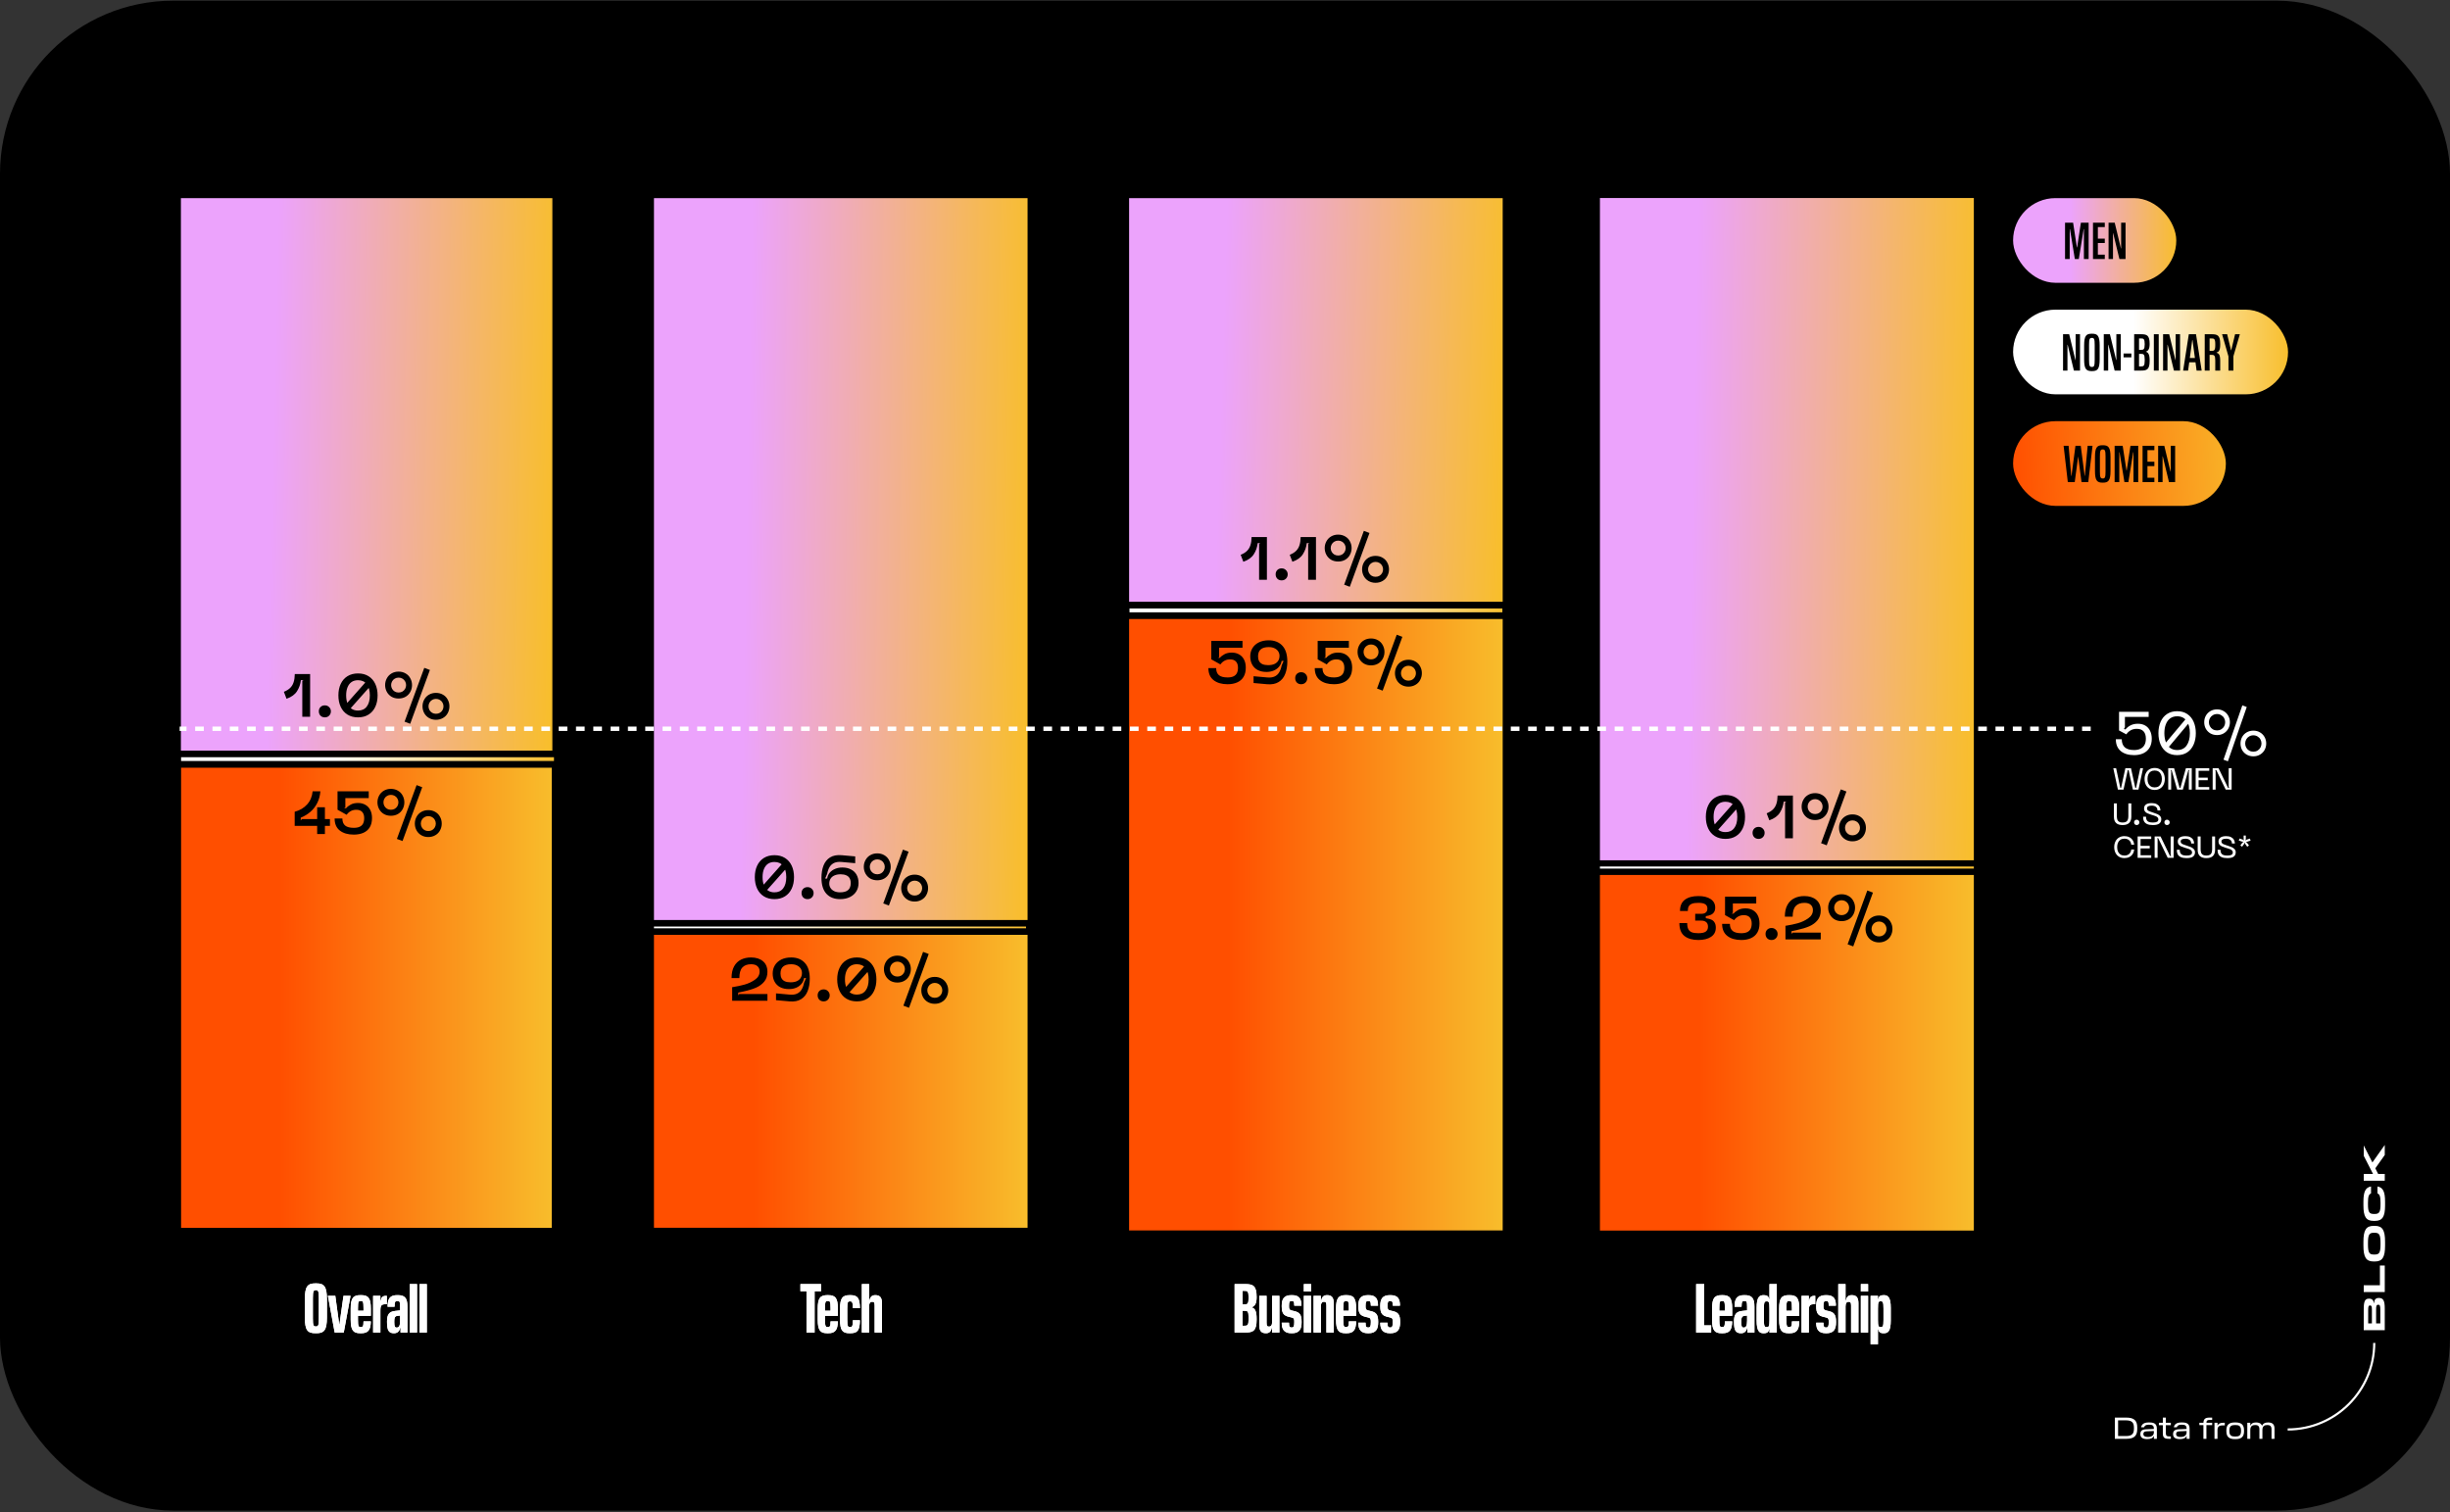 <svg width="1186" height="732" viewBox="0 0 1186 732" fill="none" xmlns="http://www.w3.org/2000/svg"><rect x="0" y="0" width="1186" height="732" fill="#333333" stroke="none"/><g clip-path="url(#clip0_733_2972)"><rect y=".321" width="1186" height="731" rx="83.816" fill="#000"></rect><path d="M1034.6 691.827c0 3.256-1.5 4.738-5.19 4.738h-5.65v-10.268h5.62c3.71 0 5.22 1.497 5.22 4.738v.792zm-5.5-4.195h-3.77v7.598h3.77c3.15 0 3.9-1.232 3.9-3.652v-.279c0-2.42-.75-3.667-3.9-3.667zm15 8.933h-1.44v-1.32h-.07c-.37.851-1.26 1.467-3.23 1.467-2.09 0-3.25-.778-3.25-2.377v-.102c0-1.452.82-2.186 2.64-2.274l3.9-.161v-.176c0-1.584-.85-1.892-2.41-1.892-1.33 0-2.03.337-2.33 1.261h-1.46c.35-1.54 1.43-2.347 3.74-2.347h.26c2.45 0 3.65.734 3.65 3.037v4.884zm-6.53-2.288c0 .983.83 1.393 2.18 1.393 1.84 0 2.9-.792 2.9-2.215v-.66l-3.51.147c-1.08.044-1.57.411-1.57 1.261v.074zm13.3 2.288h-1.07c-2.08 0-2.81-.66-2.81-2.582v-4.033h-1.91v-1.159h1.91v-2.494h1.45v2.494h2.43v1.159h-2.43v3.755c0 1.466.5 1.701 1.85 1.701h.58v1.159zm9.07 0h-1.43v-1.32h-.08c-.36.851-1.26 1.467-3.22 1.467-2.1 0-3.26-.778-3.26-2.377v-.102c0-1.452.82-2.186 2.64-2.274l3.9-.161v-.176c0-1.584-.85-1.892-2.4-1.892-1.34 0-2.04.337-2.34 1.261h-1.46c.35-1.54 1.44-2.347 3.74-2.347h.26c2.45 0 3.65.734 3.65 3.037v4.884zm-6.52-2.288c0 .983.82 1.393 2.17 1.393 1.85 0 2.9-.792 2.9-2.215v-.66l-3.5.147c-1.09.044-1.57.411-1.57 1.261v.074zm11.26-4.327v-1.159h1.96c.07-1.922 1.03-2.494 2.96-2.494h1.27v1.13h-1.05c-1.16 0-1.73.235-1.73 1.364h2.78v1.159h-2.78v6.615h-1.45v-6.615h-1.96zm12.3-1.159v1.261h-.9c-1.53 0-2.63.396-2.63 2.23v4.283H1072v-7.774h1.45v1.305h.07c.34-.865 1.25-1.305 2.79-1.305h.67zm5.29 7.921h-.49c-2.64 0-4.03-1.071-4.03-3.799v-.47c0-2.728 1.39-3.799 4.03-3.799h.49c2.64 0 4.03 1.071 4.03 3.799v.484c0 2.714-1.39 3.785-4.03 3.785zm-.24-1.247c1.76 0 2.82-.396 2.82-2.655v-.279c0-2.244-1.06-2.64-2.82-2.64-1.77 0-2.83.396-2.83 2.655v.279c0 2.244 1.06 2.64 2.83 2.64zm19.02 1.1h-1.45v-4.606c0-1.731-.91-2.068-2.05-2.068-1.38 0-2.36.528-2.36 2.42v4.254h-1.45v-4.606c0-1.731-.9-2.068-2.04-2.068-1.38 0-2.37.528-2.37 2.42v4.254h-1.45v-7.774h1.45v1.32h.08c.36-.865 1.11-1.467 2.68-1.467 1.4 0 2.44.396 2.88 1.555h.07c.4-.953 1.29-1.555 2.88-1.555 1.87 0 3.13.704 3.13 2.949v4.972zM1151.64 628.378h-.21c-1.55.032-2.11 1.017-2.21 2.515h-.08c-.16-1.357-.78-2.181-2.31-2.181h-.15c-1.87 0-2.44 1.443-2.44 5.088v10.182h10.18v-10.535c0-3.744-.72-5.069-2.78-5.069zm-5.25 12.311v-6.542c0-1.66.21-2.148.89-2.148h.06c.66 0 .86.487.86 2.063v6.626l-1.81.001zm3.84-6.525c0-1.929.16-2.499.99-2.499h.06c.8 0 .99.553.99 2.499v6.525h-2.04v-6.525zM1154.42 612.667h-2.35v9.561h-7.83v3.288h10.18v-12.849zM1154.57 601.177c0-5.586-1.27-7.699-4.87-7.699h-.73c-3.61 0-4.88 2.113-4.88 7.699v1.845c0 5.57 1.27 7.688 4.88 7.688h.73c3.6 0 4.87-2.113 4.87-7.688v-1.845zm-2.2.52v.792c-.01 4.143-.71 4.861-2.87 4.861h-.33c-2.17 0-2.87-.721-2.88-4.861v-.792c.01-4.126.71-4.881 2.88-4.881h.33c2.16 0 2.86.749 2.87 4.881zM1154.57 581.772c0-4.748-.95-6.911-3.68-7.364v3.372c1.06.42 1.48 1.392 1.48 4.562v.655c0 3.975-.71 4.713-2.87 4.713h-.33c-2.17 0-2.88-.738-2.88-4.713v-.655c0-3.165.42-4.142 1.48-4.562v-3.372c-2.73.452-3.68 2.617-3.68 7.364v1.809c0 5.435 1.27 7.481 4.87 7.481h.73c3.61 0 4.88-2.046 4.88-7.481v-1.809zM1154.42 568.34h-3.2l-1.35-2.667v-.1l4.55-6.408v-4.862l-5.99 8.47-4.19-8.235v5.016l4.46 8.705v.083h-4.46v3.288h10.18v-3.29z" fill="#fff"></path><path d="M1149.33 650.134v0c0 23.145-18.76 41.908-41.91 41.908v0" stroke="#fff" stroke-width="1.048"></path><path d="M1027.11 357.893c0 1.701.48 3.002 1.46 3.901 1 .881 2.51 1.321 4.52 1.321 1.21 0 2.25-.216 3.11-.646.86-.43 1.51-1.056 1.94-1.877.43-.822.64-1.819.64-2.993 0-1.525-.37-2.698-1.11-3.52-.75-.821-1.84-1.232-3.29-1.232-1.15 0-2.15.245-2.99.733-.82.47-1.52 1.115-2.08 1.937l-3.52-1.878v-9.035h14.34v2.464h-11.5v4.987l-.47.88.73.205c.63-.782 1.44-1.437 2.44-1.965 1.02-.528 2.22-.792 3.61-.792 1.35 0 2.53.293 3.55.88 1.01.587 1.79 1.428 2.31 2.523.55 1.095.83 2.396.83 3.901 0 1.663-.36 3.09-1.06 4.283-.7 1.174-1.7 2.074-2.99 2.699-1.29.607-2.79.91-4.49.91-2.74 0-4.9-.655-6.48-1.966-1.59-1.33-2.38-3.236-2.38-5.72h2.88zm17.75-2.963c0-2.054.35-3.882 1.05-5.486.71-1.604 1.73-2.855 3.08-3.755 1.37-.919 3.02-1.379 4.93-1.379 1.92 0 3.55.46 4.9 1.379 1.35.9 2.38 2.151 3.08 3.755.7 1.604 1.06 3.432 1.06 5.486 0 2.073-.36 3.911-1.06 5.515-.7 1.604-1.73 2.865-3.08 3.784-1.35.9-2.98 1.35-4.9 1.35-1.91 0-3.56-.45-4.93-1.35-1.35-.919-2.37-2.18-3.08-3.784-.7-1.604-1.05-3.442-1.05-5.515zm2.87 0c0 1.643.24 3.08.71 4.312.47 1.213 1.16 2.161 2.08 2.846.94.684 2.07 1.027 3.4 1.027 2.02 0 3.54-.734 4.58-2.201 1.05-1.486 1.58-3.481 1.58-5.984 0-2.484-.53-4.459-1.58-5.926-1.06-1.486-2.58-2.229-4.58-2.229-1.33 0-2.46.342-3.4 1.026-.92.685-1.61 1.643-2.08 2.875-.47 1.213-.71 2.631-.71 4.254zm11.35-8.038l1.59 1.848-11.79 14.081-1.71-1.76 11.91-14.169zm26.39-5.398l2.14.792-9.12 26.285-2.14-.792 9.12-26.285zm5.34 24.671c-1.21 0-2.3-.283-3.26-.85-.94-.548-1.67-1.291-2.2-2.23-.51-.958-.76-2.004-.76-3.139 0-1.134.25-2.171.76-3.109.53-.959 1.26-1.712 2.2-2.259.96-.567 2.05-.851 3.26-.851s2.29.284 3.23.851c.94.547 1.67 1.3 2.2 2.259.52.938.79 1.975.79 3.109 0 1.135-.27 2.181-.79 3.139-.53.939-1.26 1.682-2.2 2.23-.94.567-2.02.85-3.23.85zm0-2.258c.74 0 1.42-.176 2.02-.528.61-.372 1.08-.861 1.41-1.467.33-.606.5-1.262.5-1.966s-.17-1.359-.5-1.965c-.33-.606-.8-1.086-1.41-1.438-.6-.371-1.28-.557-2.02-.557-.76 0-1.45.186-2.05.557-.61.352-1.08.832-1.41 1.438-.33.606-.5 1.261-.5 1.965 0 .704.17 1.36.5 1.966.33.606.8 1.095 1.41 1.467.6.352 1.29.528 2.05.528zm-17.57-8.038c-1.21 0-2.3-.274-3.26-.822-.94-.567-1.67-1.32-2.2-2.259-.51-.958-.76-2.004-.76-3.139 0-1.134.25-2.17.76-3.109.53-.958 1.26-1.711 2.2-2.259.96-.567 2.05-.851 3.26-.851s2.29.284 3.22.851c.94.548 1.68 1.301 2.2 2.259.53.939.8 1.975.8 3.109 0 1.135-.27 2.181-.8 3.139-.52.939-1.26 1.692-2.2 2.259-.93.548-2.01.822-3.22.822zm0-2.259c.74 0 1.42-.176 2.02-.528.61-.372 1.08-.861 1.41-1.467.33-.606.5-1.261.5-1.966 0-.704-.17-1.359-.5-1.965-.33-.606-.8-1.085-1.41-1.437-.6-.372-1.28-.558-2.02-.558-.77 0-1.45.186-2.06.558-.6.352-1.07.831-1.4 1.437-.34.606-.5 1.261-.5 1.965 0 .705.16 1.36.5 1.966.33.606.8 1.095 1.4 1.467.61.352 1.29.528 2.06.528zm-50.23 18.335h1.37l2.02 9.46h.38l2.07-9.46h2.73l2.07 9.46h.38l2.02-9.46h1.37l-2.23 10.34h-2.7l-2.08-9.46h-.39l-2.08 9.46h-2.7l-2.23-10.34zm15.13 5.163c0-1.008.19-1.912.58-2.714.39-.812.96-1.447 1.7-1.907.76-.459 1.63-.689 2.63-.689s1.87.23 2.61.689c.74.46 1.31 1.095 1.7 1.907.39.802.59 1.706.59 2.714 0 1.017-.2 1.931-.59 2.743-.39.801-.96 1.432-1.7 1.892-.74.459-1.61.689-2.61.689-1.01 0-1.88-.23-2.63-.689-.74-.46-1.31-1.091-1.7-1.892-.39-.812-.58-1.726-.58-2.743zm1.42 0c0 .811.12 1.525.38 2.141.26.606.65 1.086 1.17 1.438.53.342 1.18.513 1.94.513s1.4-.171 1.92-.513c.52-.352.9-.832 1.16-1.438.26-.616.4-1.33.4-2.141 0-.802-.14-1.506-.4-2.113-.26-.616-.64-1.095-1.16-1.437-.52-.352-1.16-.528-1.92-.528s-1.41.176-1.94.528c-.52.342-.91.821-1.17 1.437-.26.607-.38 1.311-.38 2.113zm10.04 5.177v-10.34h2.84l2.66 9.46h.39l2.66-9.46h2.84v10.34h-1.42v-8.976l.24-.484h-.46l-2.68 9.46h-2.75l-2.68-9.46h-.47l.25.484v8.976h-1.42zm13.28 0v-10.34h6.58v1.232h-5.16v3.315h4.43v1.232h-4.43v3.329h5.16v1.232h-6.58zm8.23 0v-10.34h2.86l4.58 9.46h.56l-.25-.484v-8.976h1.43v10.34h-2.86l-4.57-9.46h-.57l.25.484v8.976h-1.43zm-47.8 13.157v-6.497h1.42V395.281c.02.675.11 1.222.28 1.643.17.411.46.728.86.953.4.215.95.323 1.63.323.7 0 1.24-.108 1.64-.323.41-.225.71-.552.88-.982.18-.431.27-.993.28-1.687v-6.263h1.43v6.497c0 1.301-.36 2.293-1.06 2.978-.69.675-1.75 1.012-3.17 1.012-1.41 0-2.46-.337-3.15-1.012-.7-.675-1.04-1.667-1.04-2.978zm11.02 3.99c-.37 0-.68-.122-.92-.367-.24-.254-.35-.567-.35-.938 0-.362.11-.665.35-.91.24-.254.55-.381.92-.381s.68.127.93.381c.25.245.38.548.38.91 0 .371-.13.684-.38.938-.25.245-.56.367-.93.367zm11.91-2.801c0 .86-.31 1.545-.94 2.053-.62.499-1.66.748-3.12.748-1.17 0-2.11-.161-2.82-.484-.69-.323-1.19-.777-1.49-1.364-.3-.597-.44-1.325-.44-2.186h1.42c0 .734.13 1.306.38 1.717.25.4.62.684 1.1.85.49.157 1.12.235 1.88.235.88 0 1.53-.117 1.96-.352.43-.245.65-.631.65-1.159 0-.391-.13-.714-.38-.968s-.56-.455-.93-.601c-.36-.157-.86-.328-1.51-.514-.09-.019-.17-.039-.26-.058-.08-.03-.16-.059-.25-.088-.02-.01-.04-.015-.07-.015-.03-.01-.06-.02-.08-.029-.79-.255-1.43-.489-1.9-.704-.47-.225-.85-.524-1.13-.895-.28-.372-.41-.846-.41-1.423 0-.831.3-1.472.92-1.921.62-.45 1.55-.675 2.82-.675.96 0 1.76.171 2.39.513.62.333 1.08.768 1.36 1.306s.43 1.119.43 1.745h-1.43c0-.782-.25-1.364-.76-1.745-.51-.391-1.17-.587-1.99-.587-.74 0-1.31.108-1.72.323-.4.205-.6.547-.6 1.026 0 .313.08.572.25.778.17.205.43.386.76.543.34.146.83.322 1.45.528.07.019.14.044.21.073.08.019.15.039.22.059.87.273 1.57.528 2.1.762.53.235.99.558 1.36.968.38.411.57.924.57 1.541zm2.78 2.801c-.38 0-.68-.122-.93-.367-.23-.254-.35-.567-.35-.938 0-.362.12-.665.35-.91.25-.254.55-.381.93-.381.37 0 .67.127.92.381.25.245.38.548.38.91 0 .371-.13.684-.38.938-.25.245-.55.367-.92.367zm-25.57 10.676c0-1.008.2-1.912.59-2.714.39-.812.96-1.447 1.7-1.907.75-.459 1.63-.689 2.64-.689.89 0 1.67.166 2.35.499.67.332 1.22.811 1.63 1.437.42.616.68 1.349.77 2.2h-1.42c-.12-.929-.46-1.643-1.04-2.141-.58-.509-1.34-.763-2.29-.763-.74 0-1.38.171-1.91.513-.52.343-.92.822-1.2 1.438-.26.606-.39 1.315-.39 2.127 0 .821.13 1.54.39 2.156.28.606.68 1.08 1.2 1.423.53.342 1.17.513 1.91.513.95 0 1.71-.254 2.29-.763.58-.508.92-1.227 1.04-2.156h1.42c-.09.851-.35 1.589-.77 2.215-.41.626-.96 1.105-1.63 1.437-.68.333-1.46.499-2.35.499-1.01 0-1.89-.23-2.64-.689-.74-.46-1.31-1.091-1.7-1.892-.39-.812-.59-1.726-.59-2.743zm11.34 5.177v-10.34h6.58v1.232h-5.16v3.315h4.43v1.232h-4.43v3.329h5.16v1.232h-6.58zm8.23 0v-10.34h2.86l4.58 9.46h.56l-.25-.484v-8.976h1.44v10.34h-2.87l-4.57-9.46h-.57l.25.484v8.976h-1.43zm19.54-2.654c0 .86-.32 1.545-.94 2.053-.63.499-1.67.748-3.13.748-1.17 0-2.11-.161-2.81-.484-.7-.323-1.2-.777-1.5-1.364-.29-.597-.44-1.325-.44-2.186h1.42c0 .734.13 1.306.39 1.717.25.4.62.684 1.1.85.48.157 1.11.235 1.87.235.88 0 1.54-.117 1.97-.352.43-.245.64-.631.64-1.159 0-.391-.12-.714-.38-.968-.24-.254-.55-.455-.92-.601-.36-.157-.87-.328-1.51-.514-.09-.019-.18-.039-.27-.058-.07-.03-.16-.059-.25-.088-.02-.01-.04-.015-.07-.015-.03-.01-.05-.02-.07-.029-.79-.255-1.43-.489-1.91-.704-.47-.225-.84-.524-1.13-.895-.27-.372-.41-.846-.41-1.423 0-.831.31-1.472.92-1.921.62-.45 1.56-.675 2.82-.675.97 0 1.77.171 2.39.513.63.333 1.08.768 1.37 1.306.28.538.42 1.119.42 1.745h-1.42c0-.782-.26-1.364-.76-1.745-.51-.391-1.18-.587-2-.587-.73 0-1.3.108-1.72.323-.4.205-.6.547-.6 1.026 0 .313.09.572.25.778.18.205.43.386.77.543.34.146.82.322 1.45.528.07.019.13.044.2.073.08.019.15.039.22.059.87.273 1.57.528 2.1.762.54.235.99.558 1.36.968.39.411.58.924.58 1.541zm1.3-1.189v-6.497h1.42V411.281c.02.675.11 1.222.28 1.643.18.411.46.728.86.953.41.215.95.323 1.63.323.7 0 1.24-.108 1.65-.323.41-.225.7-.552.88-.982.17-.431.26-.993.27-1.687v-6.263h1.43v6.497c0 1.301-.36 2.293-1.06 2.978-.69.675-1.75 1.012-3.17 1.012-1.41 0-2.46-.337-3.15-1.012-.7-.675-1.04-1.667-1.04-2.978zm18.42 1.189c0 .86-.31 1.545-.94 2.053-.62.499-1.67.748-3.12.748-1.18 0-2.11-.161-2.82-.484-.69-.323-1.19-.777-1.49-1.364-.3-.597-.44-1.325-.44-2.186h1.42c0 .734.13 1.306.38 1.717.25.4.62.684 1.1.85.49.157 1.11.235 1.88.235.88 0 1.53-.117 1.96-.352.43-.245.65-.631.65-1.159 0-.391-.13-.714-.38-.968s-.56-.455-.93-.601c-.36-.157-.86-.328-1.51-.514-.09-.019-.17-.039-.26-.058-.08-.03-.16-.059-.25-.088-.02-.01-.05-.015-.07-.015-.03-.01-.06-.02-.08-.029-.79-.255-1.43-.489-1.9-.704-.47-.225-.85-.524-1.13-.895-.28-.372-.42-.846-.42-1.423 0-.831.31-1.472.93-1.921.62-.45 1.55-.675 2.82-.675.96 0 1.76.171 2.39.513.62.333 1.08.768 1.36 1.306s.43 1.119.43 1.745h-1.43c0-.782-.25-1.364-.76-1.745-.51-.391-1.17-.587-1.99-.587-.74 0-1.31.108-1.72.323-.4.205-.6.547-.6 1.026 0 .313.08.572.25.778.17.205.43.386.76.543.34.146.83.322 1.45.528.07.019.14.044.21.073.08.019.15.039.22.059.87.273 1.57.528 2.09.762.54.235 1 .558 1.37.968.38.411.57.924.57 1.541zm1.49-5.692l.31-.982 1.66.528.57.41-.21-.66v-1.73h1.05v1.73l-.21.675.56-.396 1.64-.528.32.983-1.65.542-.68.015.53.396 1.03 1.394-.86.616-1.01-1.408-.22-.646-.23.646-1.01 1.393-.84-.616 1.01-1.394.56-.41-.68-.015-1.64-.543z" fill="#fff"></path><rect x="974" y="149.409" width="134.106" height="42" rx="21" fill="url(#paint0_linear_733_2972)"></rect><path d="M1006.9 179.409h-2.96l-3.02-12.471h-.1v12.471h-2.138v-17.601h2.968l3.02 12.472h.1v-12.472h2.13v17.601zm5.89.252h-.27c-2.59 0-3.63-.981-3.63-5.683v-6.739c0-4.702 1.04-5.682 3.63-5.682h.27c2.57 0 3.62.98 3.62 5.682v6.739c0 4.702-1.05 5.683-3.62 5.683zm-.1-2.012c1.03 0 1.31-.553 1.31-3.394v-7.267c0-2.842-.28-3.395-1.31-3.395h-.07c-1.06 0-1.34.553-1.34 3.395v7.267c0 2.841.28 3.394 1.34 3.394h.07zm13.93 1.76h-2.96l-3.02-12.471h-.1v12.471h-2.14v-17.601h2.97l3.02 12.472h.1v-12.472h2.13v17.601zm1.36-6.412v-1.86h3.78v1.86h-3.78zm12.62 1.811c0 4.124-1.41 4.601-4.12 4.601h-3.37v-17.601h3.37c2.71 0 4.12.478 4.12 4.627v.1c0 2.389-.68 3.344-1.76 3.671v.101c1.08.327 1.76 1.282 1.76 4.099v.402zm-4.22-10.963h-.91v5.532h.91c1.26 0 1.83-.176 1.83-2.716v-.101c0-2.539-.57-2.715-1.83-2.715zm0 7.468h-.91v6.085h.91c1.26 0 1.83-.201 1.83-2.716v-.654c0-2.539-.57-2.715-1.83-2.715zm8.62 8.096h-2.36v-17.601h2.36v17.601zm10.33 0h-2.97l-3.02-12.471h-.1v12.471h-2.13v-17.601h2.96l3.02 12.472h.1v-12.472h2.14v17.601zm10.46 0h-2.46l-.53-3.998h-3.04l-.53 3.998h-2.41l2.74-17.601h3.49l2.74 17.601zm-4.57-14.785l-1.16 8.675h2.46l-1.18-8.675h-.12zm8.41 14.785h-2.36v-17.601h3.37c2.71 0 4.12.478 4.12 4.627v.327c0 2.967-.7 3.545-1.76 3.922v.101c1.11.327 1.76.88 1.76 3.998v4.626h-2.39v-4.903c0-2.514-.58-2.716-1.76-2.716h-.98v7.619zm.9-15.564h-.9v6.034h.9c1.26 0 1.84-.201 1.84-2.74v-.579c0-2.539-.58-2.715-1.84-2.715zm10.62 15.564h-2.39v-6.864l-3.09-10.737h2.46l1.87 7.77h.1l1.86-7.77h2.31l-3.12 10.661v6.94z" fill="#000"></path><rect x="974" y="149.409" width="134.106" height="42" rx="21" stroke="#000"></rect><rect x="974" y="203.409" width="104" height="42" rx="21" fill="url(#paint1_linear_733_2972)"></rect><path d="M1010.9 233.409h-3.27l-1.63-12.471-1.66 12.471h-3.35l-2.034-17.601h2.414l1.28 14.559h.13l1.91-14.559h2.56l1.89 14.559h.1l1.36-14.559h2.36l-2.06 17.601zm7.14.252h-.28c-2.59 0-3.62-.981-3.62-5.683v-6.739c0-4.702 1.03-5.682 3.62-5.682h.28c2.57 0 3.62.98 3.62 5.682v6.739c0 4.702-1.05 5.683-3.62 5.683zm-.1-2.012c1.03 0 1.31-.553 1.31-3.394v-7.267c0-2.842-.28-3.395-1.31-3.395h-.07c-1.06 0-1.34.553-1.34 3.395v7.267c0 2.841.28 3.394 1.34 3.394h.07zm17.13 1.76h-2.29v-14.458h-.13l-2.34 14.458h-1.91l-2.36-14.458h-.13v14.458h-2.26v-17.601h3.9l1.83 11.944h.13l1.81-11.944h3.75v17.601zm7.82 0h-5.71v-17.601h5.71v2.137h-3.35v5.582h3.35v2.138h-3.35v5.632h3.35v2.112zm10.05 0h-2.97l-3.01-12.471h-.1v12.471h-2.14v-17.601h2.97l3.01 12.472h.1v-12.472h2.14v17.601z" fill="#000"></path><rect x="974" y="203.409" width="104" height="42" rx="21" stroke="#000"></rect><rect x="974" y="95.409" width="80" height="42" rx="21" fill="url(#paint2_linear_733_2972)"></rect><path d="M1011.07 125.409h-2.29v-14.458h-.13l-2.34 14.458h-1.91l-2.36-14.458h-.13v14.458h-2.26v-17.601h3.9l1.83 11.944h.13l1.81-11.944h3.75v17.601zm7.82 0h-5.71v-17.601h5.71v2.137h-3.35v5.582h3.35v2.138h-3.35v5.632h3.35v2.112zm10.05 0h-2.97l-3.01-12.471h-.1v12.471h-2.14v-17.601h2.97l3.01 12.472h.1v-12.472h2.14v17.601z" fill="#000"></path><rect x="974" y="95.409" width="80" height="42" rx="21" stroke="#000"></rect><path d="M153.1 645.453h-.369c-3.789 0-5.163-1.341-5.163-7.678v-8.75c0-6.337 1.374-7.711 5.163-7.711h.369c3.721 0 5.163 1.374 5.163 7.711v8.75c0 6.337-1.442 7.678-5.163 7.678zm-.134-3.286c1.106 0 1.374-.536 1.374-3.822v-9.89c0-3.286-.268-3.856-1.374-3.856h-.101c-1.106 0-1.408.57-1.408 3.856v9.89c0 3.286.302 3.822 1.408 3.822h.101zm13.441 2.95h-4.392l-3.286-17.769h3.587l1.878 13.78h.134l1.944-13.78h3.42l-3.285 17.769zm13.113-5.397c-.1 4.157-1.274 5.733-4.66 5.733h-.469c-3.319 0-4.627-1.308-4.627-6.571v-5.264c0-5.297 1.241-6.605 4.761-6.605h.235c3.486 0 4.76 1.308 4.76 6.605v3.42h-6.236v1.877c0 3.319.336 3.554 1.375 3.554.972 0 1.308-.369 1.308-2.749h3.553zm-4.861-9.891c-1.073 0-1.375.202-1.375 3.521v1.207h2.683v-1.207c0-3.319-.302-3.521-1.308-3.521zm12.599-2.481v4.057h-.335c-2.246 0-2.783.436-2.783 3.185v10.527h-3.52v-17.769h3.52v2.448h.134c.302-1.677.805-2.448 2.682-2.448h.302zm9.976 17.769h-3.353v-2.346h-.134c-.469 1.978-1.509 2.682-3.051 2.682-2.615 0-3.353-1.543-3.353-5.532v-.201c0-3.319 1.04-4.761 3.956-5.063l2.381-.268v-1.81c0-2.448-.268-2.75-1.341-2.75-.905 0-1.341.269-1.341 2.783h-3.386c0-4.258 1.408-5.599 4.727-5.599h.134c3.453 0 4.761 1.274 4.761 5.633v12.471zm-6.37-4.961c0 2.045.301 2.548 1.173 2.548 1.073 0 1.643-.738 1.643-3.353v-2.448l-1.274.135c-1.207.134-1.542.905-1.542 2.447v.671zm11.023 4.961h-3.52v-23.468h3.52v23.468zm4.732 0h-3.521v-23.468h3.521v23.468z" fill="#fff"></path><path d="M153.1 645.453h-.369c-3.789 0-5.163-1.341-5.163-7.678v-8.75c0-6.337 1.374-7.711 5.163-7.711h.369c3.721 0 5.163 1.374 5.163 7.711v8.75c0 6.337-1.442 7.678-5.163 7.678zm-.134-3.286c1.106 0 1.374-.536 1.374-3.822v-9.89c0-3.286-.268-3.856-1.374-3.856h-.101c-1.106 0-1.408.57-1.408 3.856v9.89c0 3.286.302 3.822 1.408 3.822h.101zm13.441 2.95h-4.392l-3.286-17.769h3.587l1.878 13.78h.134l1.944-13.78h3.42l-3.285 17.769zm13.113-5.397c-.1 4.157-1.274 5.733-4.66 5.733h-.469c-3.319 0-4.627-1.308-4.627-6.571v-5.264c0-5.297 1.241-6.605 4.761-6.605h.235c3.486 0 4.76 1.308 4.76 6.605v3.42h-6.236v1.877c0 3.319.336 3.554 1.375 3.554.972 0 1.308-.369 1.308-2.749h3.553zm-4.861-9.891c-1.073 0-1.375.202-1.375 3.521v1.207h2.683v-1.207c0-3.319-.302-3.521-1.308-3.521zm12.599-2.481v4.057h-.335c-2.246 0-2.783.436-2.783 3.185v10.527h-3.52v-17.769h3.52v2.448h.134c.302-1.677.805-2.448 2.682-2.448h.302zm9.976 17.769h-3.353v-2.346h-.134c-.469 1.978-1.509 2.682-3.051 2.682-2.615 0-3.353-1.543-3.353-5.532v-.201c0-3.319 1.04-4.761 3.956-5.063l2.381-.268v-1.81c0-2.448-.268-2.75-1.341-2.75-.905 0-1.341.269-1.341 2.783h-3.386c0-4.258 1.408-5.599 4.727-5.599h.134c3.453 0 4.761 1.274 4.761 5.633v12.471zm-6.37-4.961c0 2.045.301 2.548 1.173 2.548 1.073 0 1.643-.738 1.643-3.353v-2.448l-1.274.135c-1.207.134-1.542.905-1.542 2.447v.671zm11.023 4.961h-3.52v-23.468h3.52v23.468zm4.732 0h-3.521v-23.468h3.521v23.468zM394.339 645.117h-3.923v-19.981h-2.95v-3.487h9.99v3.487h-3.117v19.981zm11.264-5.397c-.1 4.157-1.274 5.733-4.66 5.733h-.469c-3.319 0-4.627-1.308-4.627-6.571v-5.264c0-5.297 1.241-6.605 4.761-6.605h.235c3.486 0 4.76 1.308 4.76 6.605v3.42h-6.236v1.877c0 3.319.336 3.554 1.375 3.554.972 0 1.308-.369 1.308-2.749h3.553zm-4.861-9.891c-1.073 0-1.375.202-1.375 3.521v1.207h2.683v-1.207c0-3.319-.302-3.521-1.308-3.521zm10.856 15.624h-.335c-3.387 0-4.627-1.308-4.627-6.571v-5.264c0-5.297 1.24-6.605 4.761-6.605h.234c3.487 0 4.56 1.308 4.661 6.27h-3.454c0-2.884-.368-3.252-1.307-3.252-1.073 0-1.375.201-1.375 3.52v5.364c0 3.319.335 3.554 1.375 3.554.972 0 1.307-.369 1.307-3.286h3.454c-.101 4.962-1.174 6.27-4.694 6.27zm15.355-.336h-3.554v-13.041c0-1.543-.335-1.844-1.173-1.844-1.006 0-1.509.704-1.509 2.313v12.572h-3.52v-23.468h3.52v8.113h.134c.369-1.911 1.207-2.749 2.884-2.749 2.212 0 3.218 1.14 3.218 3.923v14.181z" fill="#fff"></path><path d="M394.339 645.117h-3.923v-19.981h-2.95v-3.487h9.99v3.487h-3.117v19.981zm11.264-5.397c-.1 4.157-1.274 5.733-4.66 5.733h-.469c-3.319 0-4.627-1.308-4.627-6.571v-5.264c0-5.297 1.241-6.605 4.761-6.605h.235c3.486 0 4.76 1.308 4.76 6.605v3.42h-6.236v1.877c0 3.319.336 3.554 1.375 3.554.972 0 1.308-.369 1.308-2.749h3.553zm-4.861-9.891c-1.073 0-1.375.202-1.375 3.521v1.207h2.683v-1.207c0-3.319-.302-3.521-1.308-3.521zm10.856 15.624h-.335c-3.387 0-4.627-1.308-4.627-6.571v-5.264c0-5.297 1.24-6.605 4.761-6.605h.234c3.487 0 4.56 1.308 4.661 6.27h-3.454c0-2.884-.368-3.252-1.307-3.252-1.073 0-1.375.201-1.375 3.52v5.364c0 3.319.335 3.554 1.375 3.554.972 0 1.307-.369 1.307-3.286h3.454c-.101 4.962-1.174 6.27-4.694 6.27zm15.355-.336h-3.554v-13.041c0-1.543-.335-1.844-1.173-1.844-1.006 0-1.509.704-1.509 2.313v12.572h-3.52v-23.468h3.52v8.113h.134c.369-1.911 1.207-2.749 2.884-2.749 2.212 0 3.218 1.14 3.218 3.923v14.181zM608.311 638.882c0 5.498-1.743 6.235-5.599 6.235h-5.062v-23.468h5.062c3.856 0 5.599.771 5.599 6.269v.134c0 2.984-.838 4.325-2.347 4.795v.134c1.576.436 2.347 1.777 2.347 5.465v.436zm-5.766-13.948h-1.006v6.538h1.006c1.307 0 1.877-.201 1.877-3.185v-.134c0-2.984-.57-3.219-1.877-3.219zm0 9.656h-1.006v7.242h1.006c1.307 0 1.877-.235 1.877-3.185v-.872c0-2.984-.57-3.185-1.877-3.185zm7.033-7.242h3.554v13.042c0 1.542.335 1.844 1.173 1.844 1.006 0 1.509-.704 1.509-2.313v-12.573h3.52v17.769h-3.52v-2.413h-.134c-.369 1.911-1.207 2.749-2.85 2.749-2.246 0-3.252-1.14-3.252-3.923v-14.182zm15.815 18.105h-.235c-3.52 0-4.694-1.844-4.694-5.096h3.521c0 2.011.368 2.313 1.274 2.313 1.005 0 1.274-.536 1.274-2.582v-.234c0-1.241-.101-1.811-1.476-2.079l-.871-.201c-2.649-.604-3.722-1.576-3.722-5.197v-.234c0-3.319 1.107-5.13 4.694-5.13h.235c3.486 0 4.626 1.643 4.626 5.096h-3.486c0-1.978-.336-2.28-1.274-2.28-1.006 0-1.274.503-1.274 2.381v.201c0 1.24.167 1.81 1.508 2.079l.872.201c2.648.603 3.721 1.575 3.721 5.196v.302c0 3.353-1.14 5.264-4.693 5.264zm9.284-23.804v3.621h-3.521v-3.621h3.521zm0 5.699v17.769h-3.521v-17.769h3.521zm10.967 17.769h-3.554v-13.041c0-1.543-.335-1.844-1.173-1.844-1.006 0-1.509.704-1.509 2.313v12.572h-3.52v-17.769h3.52v2.414h.134c.369-1.911 1.207-2.749 2.884-2.749 2.212 0 3.218 1.14 3.218 3.923v14.181zm10.853-5.397c-.101 4.157-1.274 5.733-4.66 5.733h-.47c-3.319 0-4.626-1.308-4.626-6.571v-5.264c0-5.297 1.24-6.605 4.76-6.605h.235c3.487 0 4.761 1.308 4.761 6.605v3.42h-6.236v1.877c0 3.319.335 3.554 1.374 3.554.973 0 1.308-.369 1.308-2.749h3.554zm-4.862-9.891c-1.072 0-1.374.202-1.374 3.521v1.207h2.682v-1.207c0-3.319-.302-3.521-1.308-3.521zm10.823 15.624h-.235c-3.52 0-4.694-1.844-4.694-5.096h3.521c0 2.011.368 2.313 1.274 2.313 1.005 0 1.274-.536 1.274-2.582v-.234c0-1.241-.101-1.811-1.476-2.079l-.871-.201c-2.649-.604-3.722-1.576-3.722-5.197v-.234c0-3.319 1.107-5.13 4.694-5.13h.235c3.486 0 4.626 1.643 4.626 5.096h-3.486c0-1.978-.336-2.28-1.274-2.28-1.006 0-1.274.503-1.274 2.381v.201c0 1.24.167 1.81 1.508 2.079l.872.201c2.649.603 3.721 1.575 3.721 5.196v.302c0 3.353-1.139 5.264-4.693 5.264zm10.625 0h-.235c-3.52 0-4.694-1.844-4.694-5.096h3.521c0 2.011.368 2.313 1.274 2.313 1.005 0 1.274-.536 1.274-2.582v-.234c0-1.241-.101-1.811-1.476-2.079l-.871-.201c-2.649-.604-3.722-1.576-3.722-5.197v-.234c0-3.319 1.107-5.13 4.694-5.13h.235c3.487 0 4.626 1.643 4.626 5.096h-3.486c0-1.978-.336-2.28-1.274-2.28-1.006 0-1.274.503-1.274 2.381v.201c0 1.24.167 1.81 1.508 2.079l.872.201c2.649.603 3.721 1.575 3.721 5.196v.302c0 3.353-1.139 5.264-4.693 5.264z" fill="#fff"></path><path d="M608.311 638.882c0 5.498-1.743 6.235-5.599 6.235h-5.062v-23.468h5.062c3.856 0 5.599.771 5.599 6.269v.134c0 2.984-.838 4.325-2.347 4.795v.134c1.576.436 2.347 1.777 2.347 5.465v.436zm-5.766-13.948h-1.006v6.538h1.006c1.307 0 1.877-.201 1.877-3.185v-.134c0-2.984-.57-3.219-1.877-3.219zm0 9.656h-1.006v7.242h1.006c1.307 0 1.877-.235 1.877-3.185v-.872c0-2.984-.57-3.185-1.877-3.185zm7.033-7.242h3.554v13.042c0 1.542.335 1.844 1.173 1.844 1.006 0 1.509-.704 1.509-2.313v-12.573h3.52v17.769h-3.52v-2.413h-.134c-.369 1.911-1.207 2.749-2.85 2.749-2.246 0-3.252-1.14-3.252-3.923v-14.182zm15.815 18.105h-.235c-3.52 0-4.694-1.844-4.694-5.096h3.521c0 2.011.368 2.313 1.274 2.313 1.005 0 1.274-.536 1.274-2.582v-.234c0-1.241-.101-1.811-1.476-2.079l-.871-.201c-2.649-.604-3.722-1.576-3.722-5.197v-.234c0-3.319 1.107-5.13 4.694-5.13h.235c3.486 0 4.626 1.643 4.626 5.096h-3.486c0-1.978-.336-2.28-1.274-2.28-1.006 0-1.274.503-1.274 2.381v.201c0 1.24.167 1.81 1.508 2.079l.872.201c2.648.603 3.721 1.575 3.721 5.196v.302c0 3.353-1.14 5.264-4.693 5.264zm9.284-23.804v3.621h-3.521v-3.621h3.521zm0 5.699v17.769h-3.521v-17.769h3.521zm10.967 17.769h-3.554v-13.041c0-1.543-.335-1.844-1.173-1.844-1.006 0-1.509.704-1.509 2.313v12.572h-3.52v-17.769h3.52v2.414h.134c.369-1.911 1.207-2.749 2.884-2.749 2.212 0 3.218 1.14 3.218 3.923v14.181zm10.853-5.397c-.101 4.157-1.274 5.733-4.66 5.733h-.47c-3.319 0-4.626-1.308-4.626-6.571v-5.264c0-5.297 1.24-6.605 4.76-6.605h.235c3.487 0 4.761 1.308 4.761 6.605v3.42h-6.236v1.877c0 3.319.335 3.554 1.374 3.554.973 0 1.308-.369 1.308-2.749h3.554zm-4.862-9.891c-1.072 0-1.374.202-1.374 3.521v1.207h2.682v-1.207c0-3.319-.302-3.521-1.308-3.521zm10.823 15.624h-.235c-3.52 0-4.694-1.844-4.694-5.096h3.521c0 2.011.368 2.313 1.274 2.313 1.005 0 1.274-.536 1.274-2.582v-.234c0-1.241-.101-1.811-1.476-2.079l-.871-.201c-2.649-.604-3.722-1.576-3.722-5.197v-.234c0-3.319 1.107-5.13 4.694-5.13h.235c3.486 0 4.626 1.643 4.626 5.096h-3.486c0-1.978-.336-2.28-1.274-2.28-1.006 0-1.274.503-1.274 2.381v.201c0 1.24.167 1.81 1.508 2.079l.872.201c2.649.603 3.721 1.575 3.721 5.196v.302c0 3.353-1.139 5.264-4.693 5.264zm10.625 0h-.235c-3.52 0-4.694-1.844-4.694-5.096h3.521c0 2.011.368 2.313 1.274 2.313 1.005 0 1.274-.536 1.274-2.582v-.234c0-1.241-.101-1.811-1.476-2.079l-.871-.201c-2.649-.604-3.722-1.576-3.722-5.197v-.234c0-3.319 1.107-5.13 4.694-5.13h.235c3.487 0 4.626 1.643 4.626 5.096h-3.486c0-1.978-.336-2.28-1.274-2.28-1.006 0-1.274.503-1.274 2.381v.201c0 1.24.167 1.81 1.508 2.079l.872.201c2.649.603 3.721 1.575 3.721 5.196v.302c0 3.353-1.139 5.264-4.693 5.264zM828.347 645.117h-7.275v-23.468h3.889v19.982h3.386v3.486zm10.185-5.397c-.1 4.157-1.274 5.733-4.66 5.733h-.469c-3.319 0-4.627-1.308-4.627-6.571v-5.264c0-5.297 1.241-6.605 4.761-6.605h.235c3.486 0 4.76 1.308 4.76 6.605v3.42h-6.236v1.877c0 3.319.336 3.554 1.375 3.554.972 0 1.308-.369 1.308-2.749h3.553zm-4.861-9.891c-1.073 0-1.375.202-1.375 3.521v1.207h2.683v-1.207c0-3.319-.302-3.521-1.308-3.521zm15.617 15.288h-3.353v-2.346h-.134c-.47 1.978-1.509 2.682-3.051 2.682-2.615 0-3.353-1.543-3.353-5.532v-.201c0-3.319 1.04-4.761 3.956-5.063l2.381-.268v-1.81c0-2.448-.268-2.75-1.341-2.75-.905 0-1.341.269-1.341 2.783h-3.387c0-4.258 1.409-5.599 4.728-5.599h.134c3.453 0 4.761 1.274 4.761 5.633v12.471zm-6.37-4.961c0 2.045.301 2.548 1.173 2.548 1.073 0 1.643-.738 1.643-3.353v-2.448l-1.274.135c-1.207.134-1.542.905-1.542 2.447v.671zm17.192 4.961h-3.554v-1.609h-.134c-.302 1.308-.905 1.945-2.582 1.945h-.1c-2.012 0-3.386-.906-3.386-6.169v-6.068c0-5.298 1.341-6.203 3.386-6.203h.1c1.677 0 2.28.637 2.582 1.945h.134v-7.309h3.554v23.468zm-4.861-2.648c1.005 0 1.307-.235 1.307-3.554v-5.364c0-3.319-.302-3.52-1.307-3.52-1.073 0-1.375.201-1.375 3.52v5.364c0 3.319.335 3.554 1.375 3.554zm15.748-2.749c-.101 4.157-1.274 5.733-4.66 5.733h-.47c-3.319 0-4.626-1.308-4.626-6.571v-5.264c0-5.297 1.24-6.605 4.76-6.605h.235c3.487 0 4.761 1.308 4.761 6.605v3.42h-6.236v1.877c0 3.319.335 3.554 1.374 3.554.973 0 1.308-.369 1.308-2.749h3.554zm-4.862-9.891c-1.072 0-1.374.202-1.374 3.521v1.207h2.682v-1.207c0-3.319-.302-3.521-1.308-3.521zm12.6-2.481v4.057h-.336c-2.246 0-2.782.436-2.782 3.185v10.527h-3.521v-17.769h3.521v2.448h.134c.301-1.677.804-2.448 2.682-2.448h.302zm5.377 18.105h-.234c-3.521 0-4.694-1.844-4.694-5.096h3.52c0 2.011.369 2.313 1.274 2.313 1.006 0 1.274-.536 1.274-2.582v-.234c0-1.241-.1-1.811-1.475-2.079l-.872-.201c-2.648-.604-3.721-1.576-3.721-5.197v-.234c0-3.319 1.106-5.13 4.694-5.13h.234c3.487 0 4.627 1.643 4.627 5.096h-3.487c0-1.978-.335-2.28-1.274-2.28-1.006 0-1.274.503-1.274 2.381v.201c0 1.24.168 1.81 1.509 2.079l.871.201c2.649.603 3.722 1.575 3.722 5.196v.302c0 3.353-1.14 5.264-4.694 5.264zm15.52-.336h-3.554v-13.041c0-1.543-.335-1.844-1.173-1.844-1.006 0-1.509.704-1.509 2.313v12.572h-3.52v-23.468h3.52v8.113h.134c.369-1.911 1.207-2.749 2.884-2.749 2.212 0 3.218 1.14 3.218 3.923v14.181zm4.684-23.468v3.621h-3.52v-3.621h3.52zm0 5.699v17.769h-3.52v-17.769h3.52zm1.211 0h3.554v1.61h.134c.302-1.308.905-1.945 2.582-1.945h.1c2.012 0 3.386.905 3.386 6.169v6.068c0 5.297-1.341 6.203-3.386 6.203h-.1c-1.677 0-2.28-.637-2.582-1.945h-.134v7.309h-3.554v-23.469zm4.862 2.649c-1.006 0-1.308.235-1.308 3.554v5.364c0 3.319.302 3.52 1.308 3.52 1.072 0 1.374-.201 1.374-3.52v-5.364c0-3.319-.335-3.554-1.374-3.554z" fill="#fff"></path><path d="M828.347 645.117h-7.275v-23.468h3.889v19.982h3.386v3.486zm10.185-5.397c-.1 4.157-1.274 5.733-4.66 5.733h-.469c-3.319 0-4.627-1.308-4.627-6.571v-5.264c0-5.297 1.241-6.605 4.761-6.605h.235c3.486 0 4.76 1.308 4.76 6.605v3.42h-6.236v1.877c0 3.319.336 3.554 1.375 3.554.972 0 1.308-.369 1.308-2.749h3.553zm-4.861-9.891c-1.073 0-1.375.202-1.375 3.521v1.207h2.683v-1.207c0-3.319-.302-3.521-1.308-3.521zm15.617 15.288h-3.353v-2.346h-.134c-.47 1.978-1.509 2.682-3.051 2.682-2.615 0-3.353-1.543-3.353-5.532v-.201c0-3.319 1.04-4.761 3.956-5.063l2.381-.268v-1.81c0-2.448-.268-2.75-1.341-2.75-.905 0-1.341.269-1.341 2.783h-3.387c0-4.258 1.409-5.599 4.728-5.599h.134c3.453 0 4.761 1.274 4.761 5.633v12.471zm-6.37-4.961c0 2.045.301 2.548 1.173 2.548 1.073 0 1.643-.738 1.643-3.353v-2.448l-1.274.135c-1.207.134-1.542.905-1.542 2.447v.671zm17.192 4.961h-3.554v-1.609h-.134c-.302 1.308-.905 1.945-2.582 1.945h-.1c-2.012 0-3.386-.906-3.386-6.169v-6.068c0-5.298 1.341-6.203 3.386-6.203h.1c1.677 0 2.28.637 2.582 1.945h.134v-7.309h3.554v23.468zm-4.861-2.648c1.005 0 1.307-.235 1.307-3.554v-5.364c0-3.319-.302-3.52-1.307-3.52-1.073 0-1.375.201-1.375 3.52v5.364c0 3.319.335 3.554 1.375 3.554zm15.748-2.749c-.101 4.157-1.274 5.733-4.66 5.733h-.47c-3.319 0-4.626-1.308-4.626-6.571v-5.264c0-5.297 1.24-6.605 4.76-6.605h.235c3.487 0 4.761 1.308 4.761 6.605v3.42h-6.236v1.877c0 3.319.335 3.554 1.374 3.554.973 0 1.308-.369 1.308-2.749h3.554zm-4.862-9.891c-1.072 0-1.374.202-1.374 3.521v1.207h2.682v-1.207c0-3.319-.302-3.521-1.308-3.521zm12.6-2.481v4.057h-.336c-2.246 0-2.782.436-2.782 3.185v10.527h-3.521v-17.769h3.521v2.448h.134c.301-1.677.804-2.448 2.682-2.448h.302zm5.377 18.105h-.234c-3.521 0-4.694-1.844-4.694-5.096h3.52c0 2.011.369 2.313 1.274 2.313 1.006 0 1.274-.536 1.274-2.582v-.234c0-1.241-.1-1.811-1.475-2.079l-.872-.201c-2.648-.604-3.721-1.576-3.721-5.197v-.234c0-3.319 1.106-5.13 4.694-5.13h.234c3.487 0 4.627 1.643 4.627 5.096h-3.487c0-1.978-.335-2.28-1.274-2.28-1.006 0-1.274.503-1.274 2.381v.201c0 1.24.168 1.81 1.509 2.079l.871.201c2.649.603 3.722 1.575 3.722 5.196v.302c0 3.353-1.14 5.264-4.694 5.264zm15.52-.336h-3.554v-13.041c0-1.543-.335-1.844-1.173-1.844-1.006 0-1.509.704-1.509 2.313v12.572h-3.52v-23.468h3.52v8.113h.134c.369-1.911 1.207-2.749 2.884-2.749 2.212 0 3.218 1.14 3.218 3.923v14.181zm4.684-23.468v3.621h-3.52v-3.621h3.52zm0 5.699v17.769h-3.52v-17.769h3.52zm1.211 0h3.554v1.61h.134c.302-1.308.905-1.945 2.582-1.945h.1c2.012 0 3.386.905 3.386 6.169v6.068c0 5.297-1.341 6.203-3.386 6.203h-.1c-1.677 0-2.28-.637-2.582-1.945h-.134v7.309h-3.554v-23.469zm4.862 2.649c-1.006 0-1.308.235-1.308 3.554v5.364c0 3.319.302 3.52 1.308 3.52 1.072 0 1.374-.201 1.374-3.52v-5.364c0-3.319-.335-3.554-1.374-3.554z" fill="#fff"></path><path transform="rotate(90 499 94.362)" fill="url(#paint3_linear_733_2972)" stroke="#000" stroke-width="3.143" d="M499 94.362h352.639v184H499z"></path><path transform="matrix(0 -1 -1 0 499 595.964)" fill="url(#paint4_linear_733_2972)" stroke="#000" stroke-width="3.143" d="M0 0h144.964v184H0z"></path><path d="M354.132 473.504c0-2.308.411-4.195 1.232-5.662.822-1.487 1.936-2.572 3.345-3.257 1.408-.704 3.021-1.056 4.84-1.056 2.405 0 4.332.607 5.779 1.819 1.447 1.213 2.171 2.924 2.171 5.134 0 1.917-.518 3.501-1.555 4.752-1.017 1.232-2.327 2.2-3.931 2.905-1.604.704-3.667 1.329-6.19 1.877-.997.215-1.819.391-2.464.528v1.35l.499-.675h13.641v3.285h-17.073v-6.6c.078-.02.176-.029.293-.029.117-.02.235-.04.352-.059 1.76-.274 3.54-.655 5.339-1.144 1.819-.509 3.491-1.291 5.016-2.347 1.526-1.056 2.289-2.386 2.289-3.99 0-1.075-.343-1.926-1.027-2.552-.685-.645-1.711-.968-3.08-.968-1.878 0-3.296.528-4.254 1.584-.958 1.037-1.438 2.738-1.438 5.105h-3.784zm37.862.293c0 2.288-.342 4.293-1.027 6.014-.665 1.721-1.731 3.031-3.197 3.931-1.448.899-3.306 1.251-5.574 1.056l-6.542-.587v-3.286l6.542.587c1.408.137 2.581 0 3.52-.411.958-.41 1.711-1.056 2.259-1.936.567-.88.988-2.014 1.261-3.403l.969-2.258h-.969c-.156 1.075-.577 2.014-1.261 2.816-.665.802-1.525 1.427-2.582 1.877-1.056.43-2.219.646-3.49.646-1.624 0-3.032-.304-4.225-.91-1.173-.626-2.073-1.506-2.699-2.64-.626-1.134-.938-2.464-.938-3.99 0-1.506.361-2.845 1.085-4.019.724-1.173 1.76-2.092 3.11-2.757 1.349-.665 2.933-.998 4.752-.998 2.797 0 4.997.871 6.6 2.611 1.604 1.721 2.406 4.273 2.406 7.657zm-3.784-2.787c0-.724-.196-1.408-.587-2.054-.391-.645-.988-1.163-1.79-1.554-.782-.391-1.73-.587-2.845-.587-1.721 0-3.012.372-3.872 1.115-.861.723-1.291 1.848-1.291 3.373 0 .92.176 1.702.528 2.347.352.626.89 1.105 1.613 1.438.744.313 1.653.469 2.729.469 1.173 0 2.17-.176 2.992-.528.821-.372 1.447-.89 1.877-1.555.431-.684.646-1.506.646-2.464zm10.501 13.788c-.86 0-1.564-.274-2.112-.822-.528-.567-.792-1.271-.792-2.112 0-.821.264-1.506.792-2.053.548-.548 1.252-.822 2.112-.822.841 0 1.536.284 2.083.851.567.548.851 1.222.851 2.024 0 .841-.284 1.545-.851 2.112-.547.548-1.242.822-2.083.822zm6.561-10.649c0-2.093.371-3.931 1.115-5.515.743-1.604 1.828-2.856 3.256-3.755 1.447-.9 3.158-1.35 5.134-1.35 1.975 0 3.676.45 5.104 1.35 1.428.899 2.513 2.151 3.256 3.755.743 1.584 1.115 3.422 1.115 5.515 0 2.093-.372 3.941-1.115 5.544-.743 1.604-1.828 2.856-3.256 3.755-1.428.9-3.129 1.35-5.104 1.35-1.976 0-3.687-.45-5.134-1.35-1.428-.899-2.513-2.151-3.256-3.755-.744-1.603-1.115-3.451-1.115-5.544zm3.755 0c0 1.525.225 2.845.675 3.96.449 1.095 1.095 1.936 1.936 2.523.86.587 1.906.88 3.139.88 1.838 0 3.246-.645 4.224-1.936.997-1.291 1.496-3.1 1.496-5.427 0-2.308-.499-4.107-1.496-5.398-.978-1.291-2.386-1.936-4.224-1.936-1.233 0-2.279.293-3.139.88-.841.587-1.487 1.428-1.936 2.523-.45 1.095-.675 2.405-.675 3.931zm10.825-7.979l2.112 2.112-12.145 13.67-2.112-2.053 12.145-13.729zm26.992-5.34l2.728 1.027-9.534 26.05-2.728-1.026 9.534-26.051zm5.662 25.141c-1.271 0-2.406-.293-3.403-.88-.978-.567-1.741-1.349-2.288-2.347-.548-1.017-.822-2.112-.822-3.285 0-1.174.274-2.259.822-3.257.547-1.017 1.31-1.809 2.288-2.376.997-.587 2.132-.88 3.403-.88s2.405.293 3.403.88c.997.567 1.76 1.359 2.288 2.376.547.998.821 2.083.821 3.257 0 1.173-.274 2.268-.821 3.285-.528.998-1.291 1.78-2.288 2.347-.998.587-2.132.88-3.403.88zm0-2.904c.704 0 1.33-.157 1.877-.469.548-.333.978-.773 1.291-1.321.313-.567.469-1.173.469-1.818 0-.646-.156-1.242-.469-1.79-.313-.567-.743-1.007-1.291-1.32-.547-.332-1.173-.499-1.877-.499-.685 0-1.301.167-1.848.499-.548.313-.978.753-1.291 1.32-.313.548-.47 1.144-.47 1.79 0 .645.157 1.251.47 1.818.313.548.743.988 1.291 1.321.547.312 1.163.469 1.848.469zm-18.1-7.393c-1.272 0-2.406-.283-3.403-.85-.978-.587-1.741-1.379-2.289-2.377-.547-1.017-.821-2.112-.821-3.285 0-1.174.274-2.259.821-3.256.548-1.017 1.311-1.809 2.289-2.377.997-.586 2.131-.88 3.403-.88 1.271 0 2.405.294 3.403.88.997.568 1.76 1.36 2.288 2.377.547.997.821 2.082.821 3.256 0 1.173-.274 2.268-.821 3.285-.528.998-1.291 1.79-2.288 2.377-.998.567-2.132.85-3.403.85zm0-2.904c.704 0 1.329-.156 1.877-.469.548-.333.978-.773 1.291-1.32.313-.568.469-1.174.469-1.819 0-.646-.156-1.242-.469-1.79-.313-.567-.743-1.007-1.291-1.32-.548-.332-1.173-.498-1.877-.498-.685 0-1.301.166-1.849.498-.547.313-.977.753-1.29 1.32-.313.548-.47 1.144-.47 1.79 0 .645.157 1.251.47 1.819.313.547.743.987 1.29 1.32.548.313 1.164.469 1.849.469z" fill="#000"></path><path transform="matrix(0 -1 -1 0 498.249 451)" fill="url(#paint5_linear_733_2972)" stroke="#000" stroke-width="3.143" d="M0 0h4v183.249H0z"></path><path d="M365.392 424.639c0-2.092.372-3.931 1.115-5.515.743-1.603 1.828-2.855 3.256-3.755 1.447-.899 3.159-1.349 5.134-1.349 1.975 0 3.677.45 5.104 1.349 1.428.9 2.513 2.152 3.257 3.755.743 1.584 1.114 3.423 1.114 5.515 0 2.093-.371 3.941-1.114 5.545-.744 1.604-1.829 2.855-3.257 3.755-1.427.899-3.129 1.349-5.104 1.349s-3.687-.45-5.134-1.349c-1.428-.9-2.513-2.151-3.256-3.755-.743-1.604-1.115-3.452-1.115-5.545zm3.755 0c0 1.526.225 2.846.675 3.961.45 1.095 1.095 1.936 1.936 2.523.86.586 1.907.88 3.139.88 1.838 0 3.246-.646 4.224-1.937.998-1.29 1.496-3.099 1.496-5.427 0-2.307-.498-4.107-1.496-5.397-.978-1.291-2.386-1.937-4.224-1.937-1.232 0-2.279.294-3.139.881-.841.586-1.486 1.427-1.936 2.522-.45 1.096-.675 2.406-.675 3.931zm10.825-7.979l2.112 2.112-12.145 13.671-2.112-2.054 12.145-13.729zm10.946 18.628c-.861 0-1.565-.274-2.113-.821-.528-.567-.792-1.271-.792-2.112 0-.822.264-1.506.792-2.054.548-.547 1.252-.821 2.113-.821.841 0 1.535.283 2.082.85.568.548.851 1.223.851 2.025 0 .841-.283 1.545-.851 2.112-.547.547-1.241.821-2.082.821zm6.736-10.267c0-2.288.332-4.293.997-6.014.685-1.721 1.751-3.031 3.198-3.931 1.467-.9 3.334-1.252 5.603-1.056l6.542.587v3.285l-6.542-.587c-1.408-.136-2.591 0-3.55.411-.938.411-1.691 1.056-2.258 1.936-.548.88-.959 2.015-1.232 3.403l-.969 2.259h.969c.156-1.076.567-2.014 1.232-2.816.684-.802 1.554-1.418 2.611-1.848 1.056-.45 2.219-.675 3.49-.675 1.624 0 3.022.313 4.195.939 1.193.606 2.103 1.476 2.729 2.611.626 1.134.938 2.464.938 3.989 0 1.506-.361 2.846-1.085 4.019-.724 1.174-1.76 2.093-3.11 2.758-1.349.665-2.933.997-4.752.997-2.797 0-4.997-.86-6.6-2.581-1.604-1.741-2.406-4.303-2.406-7.686zm3.784 2.787c0 .723.196 1.408.587 2.053.391.646.978 1.164 1.76 1.555.802.391 1.76.587 2.875.587 1.721 0 3.012-.362 3.872-1.086.861-.743 1.291-1.877 1.291-3.403 0-.919-.176-1.691-.528-2.317-.352-.646-.9-1.125-1.643-1.438-.723-.332-1.623-.498-2.699-.498-1.173 0-2.17.185-2.992.557-.821.352-1.447.87-1.877 1.555-.431.665-.646 1.476-.646 2.435zm35.664-16.487l2.728 1.027-9.534 26.05-2.728-1.027 9.534-26.05zm5.662 25.141c-1.271 0-2.406-.294-3.403-.88-.978-.568-1.741-1.35-2.288-2.347-.548-1.017-.822-2.112-.822-3.286 0-1.173.274-2.259.822-3.256.547-1.017 1.31-1.809 2.288-2.376.997-.587 2.132-.88 3.403-.88s2.405.293 3.403.88c.997.567 1.76 1.359 2.288 2.376.548.997.821 2.083.821 3.256 0 1.174-.273 2.269-.821 3.286-.528.997-1.291 1.779-2.288 2.347-.998.586-2.132.88-3.403.88zm0-2.905c.704 0 1.33-.156 1.877-.469.548-.332.978-.772 1.291-1.32.313-.567.469-1.173.469-1.819 0-.645-.156-1.242-.469-1.789-.313-.567-.743-1.008-1.291-1.32-.547-.333-1.173-.499-1.877-.499-.685 0-1.301.166-1.848.499-.548.312-.978.753-1.291 1.32-.313.547-.469 1.144-.469 1.789 0 .646.156 1.252.469 1.819.313.548.743.988 1.291 1.32.547.313 1.163.469 1.848.469zm-18.1-7.392c-1.272 0-2.406-.284-3.403-.851-.978-.587-1.741-1.379-2.288-2.376-.548-1.017-.822-2.112-.822-3.286 0-1.173.274-2.259.822-3.256.547-1.017 1.31-1.809 2.288-2.376.997-.587 2.131-.88 3.403-.88 1.271 0 2.405.293 3.403.88.997.567 1.76 1.359 2.288 2.376.547.997.821 2.083.821 3.256 0 1.174-.274 2.269-.821 3.286-.528.997-1.291 1.789-2.288 2.376-.998.567-2.132.851-3.403.851zm0-2.904c.704 0 1.33-.157 1.877-.47.548-.332.978-.772 1.291-1.32.313-.567.469-1.173.469-1.819 0-.645-.156-1.242-.469-1.789-.313-.567-.743-1.007-1.291-1.32-.547-.333-1.173-.499-1.877-.499-.685 0-1.301.166-1.848.499-.548.313-.978.753-1.291 1.32-.313.547-.47 1.144-.47 1.789 0 .646.157 1.252.47 1.819.313.548.743.988 1.291 1.32.547.313 1.163.47 1.848.47z" fill="#000"></path><path transform="rotate(90 268.955 94.361)" fill="url(#paint6_linear_733_2972)" stroke="#000" stroke-width="3.143" d="M268.955 94.361h270.639v182.954H268.955z"></path><path transform="matrix(0 -1 -1 0 268.695 596)" fill="url(#paint7_linear_733_2972)" stroke="#000" stroke-width="3.143" d="M0 0h226v182.607H0z"></path><path d="M153.534 390.799h3.755v12.966h-3.755v-12.966zm-10.884 2.2c2.484-.665 4.489-1.848 6.014-3.55 1.545-1.701 2.435-3.823 2.67-6.365h3.755c-.157 2.092-.656 3.97-1.497 5.632-.821 1.662-1.916 3.09-3.285 4.283-1.35 1.173-2.924 2.132-4.723 2.875v1.379l.499-.704h13.641v3.285H142.65v-6.835zm23.089 3.256c0 1.506.44 2.641 1.32 3.403.899.743 2.298 1.115 4.195 1.115 1.173 0 2.131-.176 2.875-.528.743-.352 1.29-.87 1.642-1.555.352-.704.528-1.574.528-2.611 0-1.31-.322-2.307-.968-2.992-.625-.704-1.584-1.056-2.875-1.056-.997 0-1.887.215-2.669.645-.763.411-1.428 1.008-1.995 1.79l-4.4-2.464v-8.918H178.5v3.285h-11.324v4.577l-.704.264 1.027.088c.606-.704 1.379-1.301 2.317-1.79.939-.508 2.103-.763 3.491-.763 1.35 0 2.533.294 3.55.88 1.017.568 1.809 1.399 2.376 2.494.567 1.095.851 2.406.851 3.931 0 1.78-.362 3.266-1.086 4.459-.723 1.193-1.75 2.083-3.08 2.67-1.31.586-2.865.88-4.664.88-2.817 0-5.066-.656-6.747-1.966-1.682-1.31-2.523-3.256-2.523-5.838h3.755zm35.926-16.164l2.728 1.027-9.534 26.05-2.728-1.027 9.534-26.05zm5.662 25.141c-1.271 0-2.406-.293-3.403-.88-.978-.567-1.741-1.349-2.288-2.347-.548-1.017-.822-2.112-.822-3.285 0-1.174.274-2.259.822-3.257.547-1.017 1.31-1.809 2.288-2.376.997-.587 2.132-.88 3.403-.88s2.405.293 3.403.88c.997.567 1.76 1.359 2.288 2.376.547.998.821 2.083.821 3.257 0 1.173-.274 2.268-.821 3.285-.528.998-1.291 1.78-2.288 2.347-.998.587-2.132.88-3.403.88zm0-2.904c.704 0 1.33-.157 1.877-.47.548-.332.978-.772 1.291-1.32.313-.567.469-1.173.469-1.818 0-.646-.156-1.242-.469-1.79-.313-.567-.743-1.007-1.291-1.32-.547-.333-1.173-.499-1.877-.499-.685 0-1.301.166-1.848.499-.548.313-.978.753-1.291 1.32-.313.548-.47 1.144-.47 1.79 0 .645.157 1.251.47 1.818.313.548.743.988 1.291 1.32.547.313 1.163.47 1.848.47zm-18.1-7.393c-1.272 0-2.406-.283-3.403-.851-.978-.586-1.741-1.378-2.288-2.376-.548-1.017-.822-2.112-.822-3.285 0-1.174.274-2.259.822-3.257.547-1.017 1.31-1.809 2.288-2.376.997-.586 2.131-.88 3.403-.88 1.271 0 2.405.294 3.403.88.997.567 1.76 1.359 2.288 2.376.547.998.821 2.083.821 3.257 0 1.173-.274 2.268-.821 3.285-.528.998-1.291 1.79-2.288 2.376-.998.568-2.132.851-3.403.851zm0-2.904c.704 0 1.33-.156 1.877-.469.548-.333.978-.773 1.291-1.32.313-.568.469-1.174.469-1.819 0-.646-.156-1.242-.469-1.79-.313-.567-.743-1.007-1.291-1.32-.547-.332-1.173-.499-1.877-.499-.685 0-1.301.167-1.849.499-.547.313-.977.753-1.29 1.32-.313.548-.47 1.144-.47 1.79 0 .645.157 1.251.47 1.819.313.547.743.987 1.29 1.32.548.313 1.164.469 1.849.469z" fill="#000"></path><path transform="rotate(90 729 94.362)" fill="url(#paint8_linear_733_2972)" stroke="#000" stroke-width="3.143" d="M729 94.362h198.638v184H729z"></path><path transform="matrix(0 -1 -1 0 729 597.259)" fill="url(#paint9_linear_733_2972)" stroke="#000" stroke-width="3.143" d="M0 0h299.259v184H0z"></path><path d="M588.721 323.451c0 1.505.44 2.64 1.32 3.402.899.744 2.298 1.115 4.195 1.115 1.173 0 2.131-.176 2.875-.528.743-.352 1.29-.87 1.642-1.555.352-.704.529-1.574.529-2.611 0-1.31-.323-2.307-.969-2.992-.625-.704-1.584-1.056-2.874-1.056-.998 0-1.888.215-2.67.646-.763.41-1.428 1.007-1.995 1.789l-4.4-2.464v-8.918h15.108v3.285h-11.324v4.577l-.704.264 1.027.088c.606-.704 1.379-1.301 2.317-1.79.939-.508 2.103-.762 3.491-.762 1.35 0 2.533.293 3.55.88 1.017.567 1.809 1.398 2.376 2.493s.851 2.406.851 3.931c0 1.78-.362 3.266-1.086 4.459-.723 1.193-1.75 2.083-3.08 2.67-1.31.586-2.865.88-4.664.88-2.816 0-5.066-.655-6.747-1.966-1.682-1.31-2.523-3.256-2.523-5.837h3.755zm34.448-3.198c0 2.288-.343 4.293-1.027 6.014-.665 1.721-1.731 3.031-3.198 3.931-1.447.899-3.305 1.251-5.574 1.056l-6.541-.587v-3.286l6.541.587c1.409.137 2.582 0 3.521-.41.958-.411 1.711-1.057 2.259-1.937.567-.88.987-2.014 1.261-3.403l.968-2.258h-.968c-.156 1.075-.577 2.014-1.261 2.816-.665.802-1.526 1.427-2.582 1.877-1.056.431-2.22.646-3.491.646-1.623 0-3.031-.303-4.224-.91-1.174-.626-2.073-1.506-2.699-2.64-.626-1.134-.939-2.464-.939-3.99 0-1.506.362-2.845 1.086-4.019.723-1.173 1.76-2.092 3.109-2.757 1.35-.665 2.934-.998 4.752-.998 2.797 0 4.997.871 6.601 2.611 1.604 1.721 2.406 4.274 2.406 7.657zm-3.785-2.787c0-.724-.195-1.408-.586-2.053-.392-.646-.988-1.164-1.79-1.555-.782-.391-1.731-.587-2.846-.587-1.721 0-3.011.372-3.872 1.115-.86.723-1.291 1.848-1.291 3.373 0 .92.176 1.702.528 2.347.352.626.89 1.105 1.614 1.438.743.313 1.652.469 2.728.469 1.174 0 2.171-.176 2.992-.528.822-.372 1.448-.89 1.878-1.555.43-.684.645-1.506.645-2.464zm10.502 13.788c-.861 0-1.565-.274-2.112-.822-.528-.567-.792-1.271-.792-2.112 0-.821.264-1.506.792-2.053.547-.548 1.251-.822 2.112-.822.841 0 1.535.284 2.083.851.567.548.851 1.222.851 2.024 0 .841-.284 1.545-.851 2.112-.548.548-1.242.822-2.083.822zm10.315-7.803c0 1.505.44 2.64 1.32 3.402.9.744 2.298 1.115 4.195 1.115 1.174 0 2.132-.176 2.875-.528.744-.352 1.291-.87 1.643-1.555.352-.704.528-1.574.528-2.611 0-1.31-.322-2.307-.968-2.992-.626-.704-1.584-1.056-2.875-1.056-.997 0-1.887.215-2.669.646-.763.41-1.428 1.007-1.995 1.789l-4.4-2.464v-8.918h15.107v3.285h-11.323v4.577l-.704.264 1.027.088c.606-.704 1.378-1.301 2.317-1.79.939-.508 2.102-.762 3.491-.762 1.349 0 2.533.293 3.55.88 1.017.567 1.809 1.398 2.376 2.493s.851 2.406.851 3.931c0 1.78-.362 3.266-1.086 4.459-.724 1.193-1.75 2.083-3.08 2.67-1.31.586-2.865.88-4.665.88-2.816 0-5.065-.655-6.747-1.966-1.682-1.31-2.523-3.256-2.523-5.837h3.755zm35.927-16.164l2.728 1.026-9.534 26.05-2.728-1.026 9.534-26.05zm5.662 25.14c-1.272 0-2.406-.293-3.403-.88-.978-.567-1.741-1.349-2.289-2.347-.547-1.017-.821-2.112-.821-3.285 0-1.174.274-2.259.821-3.257.548-1.017 1.311-1.809 2.289-2.376.997-.586 2.131-.88 3.403-.88 1.271 0 2.405.294 3.402.88.998.567 1.761 1.359 2.289 2.376.547.998.821 2.083.821 3.257 0 1.173-.274 2.268-.821 3.285-.528.998-1.291 1.78-2.289 2.347-.997.587-2.131.88-3.402.88zm0-2.904c.704 0 1.329-.156 1.877-.469.548-.333.978-.773 1.291-1.32.313-.568.469-1.174.469-1.819 0-.646-.156-1.242-.469-1.79-.313-.567-.743-1.007-1.291-1.32-.548-.332-1.173-.499-1.877-.499-.685 0-1.301.167-1.849.499-.547.313-.978.753-1.29 1.32-.313.548-.47 1.144-.47 1.79 0 .645.157 1.251.47 1.819.312.547.743.987 1.29 1.32.548.313 1.164.469 1.849.469zm-18.101-7.393c-1.271 0-2.405-.283-3.403-.85-.977-.587-1.74-1.379-2.288-2.377-.547-1.016-.821-2.112-.821-3.285 0-1.174.274-2.259.821-3.256.548-1.017 1.311-1.809 2.288-2.377.998-.586 2.132-.88 3.403-.88 1.272 0 2.406.294 3.403.88.998.568 1.76 1.36 2.289 2.377.547.997.821 2.082.821 3.256 0 1.173-.274 2.269-.821 3.285-.529.998-1.291 1.79-2.289 2.377-.997.567-2.131.85-3.403.85zm0-2.904c.704 0 1.33-.156 1.878-.469.547-.333.978-.773 1.291-1.32.313-.567.469-1.174.469-1.819 0-.646-.156-1.242-.469-1.79-.313-.567-.744-1.007-1.291-1.32-.548-.332-1.174-.498-1.878-.498-.684 0-1.3.166-1.848.498-.547.313-.978.753-1.291 1.32-.312.548-.469 1.144-.469 1.79 0 .645.157 1.252.469 1.819.313.547.744.987 1.291 1.32.548.313 1.164.469 1.848.469zM600.586 268.592c1.291-.508 2.318-1.144 3.081-1.907.762-.763 1.31-1.682 1.642-2.757.352-1.096.538-2.406.558-3.931h7.422v20.681h-3.785v-17.454l.704-.294h-1.378c-.215 1.956-.841 3.745-1.878 5.369-1.017 1.623-2.708 2.845-5.075 3.667l-1.291-3.374zm19.832 12.38c-.861 0-1.565-.274-2.112-.822-.528-.567-.792-1.271-.792-2.112 0-.821.264-1.506.792-2.053.547-.548 1.251-.822 2.112-.822.841 0 1.535.284 2.083.851.567.548.85 1.222.85 2.024 0 .841-.283 1.545-.85 2.112-.548.548-1.242.822-2.083.822zm3.918-12.38c1.29-.508 2.317-1.144 3.08-1.907.763-.763 1.31-1.682 1.643-2.757.352-1.096.538-2.406.557-3.931h7.422v20.681h-3.784v-17.454l.704-.294h-1.379c-.215 1.956-.841 3.745-1.877 5.369-1.017 1.623-2.709 2.845-5.076 3.667l-1.29-3.374zm35.878-11.588l2.728 1.027-9.534 26.05-2.728-1.026 9.534-26.051zm5.661 25.141c-1.271 0-2.405-.293-3.402-.88-.978-.567-1.741-1.349-2.289-2.347-.547-1.017-.821-2.112-.821-3.285 0-1.174.274-2.259.821-3.257.548-1.017 1.311-1.809 2.289-2.376.997-.587 2.131-.88 3.402-.88 1.272 0 2.406.293 3.403.88.998.567 1.761 1.359 2.289 2.376.547.998.821 2.083.821 3.257 0 1.173-.274 2.268-.821 3.285-.528.998-1.291 1.78-2.289 2.347-.997.587-2.131.88-3.403.88zm0-2.904c.705 0 1.33-.157 1.878-.469.548-.333.978-.773 1.291-1.321.313-.567.469-1.173.469-1.818 0-.646-.156-1.242-.469-1.79-.313-.567-.743-1.007-1.291-1.32-.548-.332-1.173-.499-1.878-.499-.684 0-1.3.167-1.848.499-.547.313-.978.753-1.29 1.32-.313.548-.47 1.144-.47 1.79 0 .645.157 1.251.47 1.818.312.548.743.988 1.29 1.321.548.312 1.164.469 1.848.469zm-18.1-7.393c-1.271 0-2.405-.283-3.403-.85-.977-.587-1.74-1.379-2.288-2.377-.547-1.017-.821-2.112-.821-3.285 0-1.174.274-2.259.821-3.256.548-1.017 1.311-1.81 2.288-2.377.998-.586 2.132-.88 3.403-.88 1.272 0 2.406.294 3.403.88.998.567 1.76 1.36 2.288 2.377.548.997.822 2.082.822 3.256 0 1.173-.274 2.268-.822 3.285-.528.998-1.29 1.79-2.288 2.377-.997.567-2.131.85-3.403.85zm0-2.904c.704 0 1.33-.156 1.878-.469.547-.333.978-.773 1.291-1.32.313-.568.469-1.174.469-1.819 0-.646-.156-1.242-.469-1.79-.313-.567-.744-1.007-1.291-1.32-.548-.332-1.174-.499-1.878-.499-.684 0-1.3.167-1.848.499-.547.313-.978.753-1.291 1.32-.312.548-.469 1.144-.469 1.79 0 .645.157 1.251.469 1.819.313.547.744.987 1.291 1.32.548.313 1.164.469 1.848.469z" fill="#000"></path><path transform="matrix(0 -1 -1 0 728.846 298)" fill="url(#paint10_linear_733_2972)" stroke="#000" stroke-width="3.143" d="M0 0h5v183.651H0z"></path><path transform="rotate(90 957 94.362)" fill="url(#paint11_linear_733_2972)" stroke="#000" stroke-width="3" d="M957 94.362h324.638v184H957z"></path><path transform="matrix(0 -1 -1 0 957 597.259)" fill="url(#paint12_linear_733_2972)" stroke="#000" stroke-width="3" d="M0 0h175.264v184H0z"></path><path d="M816.745 446.893c0 1.252.176 2.23.528 2.934.372.704.939 1.212 1.702 1.525.782.294 1.838.44 3.168.44 1.643 0 2.826-.254 3.55-.762.743-.528 1.114-1.321 1.114-2.377 0-1.017-.293-1.76-.88-2.229-.567-.489-1.379-.734-2.435-.734h-2.874v-3.285h2.874c1.017 0 1.77-.215 2.259-.646.509-.43.763-1.065.763-1.906 0-.92-.332-1.604-.997-2.054-.665-.469-1.79-.704-3.374-.704-1.291 0-2.308.137-3.051.411-.724.274-1.252.694-1.584 1.261-.313.548-.469 1.301-.469 2.259h-3.785c0-2.445.783-4.254 2.347-5.427 1.584-1.193 3.765-1.789 6.542-1.789 2.523 0 4.508.488 5.955 1.466 1.467.978 2.2 2.337 2.2 4.078 0 .919-.186 1.662-.557 2.229-.372.568-.88.998-1.526 1.291-.625.294-1.447.519-2.464.675v.968c.059.02.108.039.147.059h.176c.978.156 1.78.381 2.405.674.646.294 1.154.753 1.526 1.379.391.626.587 1.457.587 2.494 0 1.936-.773 3.412-2.318 4.429-1.525 1.017-3.569 1.526-6.131 1.526-2.855 0-5.104-.645-6.747-1.936-1.623-1.291-2.435-3.374-2.435-6.249h3.784zm20.66.382c0 1.506.44 2.64 1.32 3.403.899.743 2.298 1.114 4.195 1.114 1.173 0 2.131-.176 2.875-.528.743-.352 1.29-.87 1.642-1.555.352-.704.528-1.574.528-2.61 0-1.311-.322-2.308-.968-2.993-.625-.704-1.584-1.056-2.874-1.056-.998 0-1.888.215-2.67.646-.763.41-1.428 1.007-1.995 1.789l-4.4-2.464v-8.918h15.108v3.285h-11.324v4.577l-.704.264 1.027.088c.606-.704 1.379-1.301 2.317-1.79.939-.508 2.103-.762 3.491-.762 1.35 0 2.533.293 3.55.88 1.017.567 1.809 1.398 2.376 2.493s.851 2.406.851 3.931c0 1.78-.362 3.266-1.086 4.459-.723 1.193-1.75 2.083-3.08 2.67-1.31.587-2.865.88-4.664.88-2.816 0-5.066-.655-6.747-1.966-1.682-1.31-2.523-3.256-2.523-5.837h3.755zm20.166 7.803c-.861 0-1.565-.274-2.112-.821-.528-.568-.792-1.272-.792-2.113 0-.821.264-1.506.792-2.053.547-.548 1.251-.822 2.112-.822.841 0 1.535.284 2.083.851.567.548.85 1.222.85 2.024 0 .841-.283 1.545-.85 2.113-.548.547-1.242.821-2.083.821zm6.443-11.294c0-2.308.411-4.195 1.232-5.662.821-1.486 1.936-2.572 3.344-3.256 1.408-.704 3.022-1.056 4.841-1.056 2.405 0 4.332.606 5.779 1.818 1.447 1.213 2.171 2.924 2.171 5.134 0 1.917-.519 3.501-1.555 4.752-1.017 1.233-2.327 2.201-3.931 2.905-1.604.704-3.667 1.33-6.19 1.877-.997.215-1.819.391-2.464.528v1.35l.499-.675h13.641v3.286h-17.074v-6.601c.079-.02.176-.029.294-.029.117-.02.234-.039.352-.059 1.76-.274 3.54-.655 5.339-1.144 1.819-.509 3.491-1.291 5.016-2.347 1.526-1.056 2.288-2.386 2.288-3.99 0-1.075-.342-1.926-1.026-2.552-.685-.645-1.712-.968-3.081-.968-1.877 0-3.295.528-4.253 1.584-.959 1.037-1.438 2.738-1.438 5.105h-3.784zm39.913-12.673l2.728 1.026-9.534 26.05-2.728-1.026 9.534-26.05zm5.662 25.14c-1.271 0-2.406-.293-3.403-.88-.978-.567-1.741-1.349-2.288-2.347-.548-1.017-.822-2.112-.822-3.285 0-1.174.274-2.259.822-3.256.547-1.017 1.31-1.809 2.288-2.377.997-.586 2.132-.88 3.403-.88s2.406.294 3.403.88c.997.568 1.76 1.36 2.288 2.377.548.997.822 2.082.822 3.256 0 1.173-.274 2.268-.822 3.285-.528.998-1.291 1.78-2.288 2.347-.997.587-2.132.88-3.403.88zm0-2.904c.704 0 1.33-.156 1.877-.469.548-.333.978-.773 1.291-1.32.313-.568.47-1.174.47-1.819 0-.646-.157-1.242-.47-1.79-.313-.567-.743-1.007-1.291-1.32-.547-.332-1.173-.498-1.877-.498-.685 0-1.301.166-1.848.498-.548.313-.978.753-1.291 1.32-.313.548-.469 1.144-.469 1.79 0 .645.156 1.251.469 1.819.313.547.743.987 1.291 1.32.547.313 1.163.469 1.848.469zm-18.1-7.392c-1.271 0-2.406-.284-3.403-.851-.978-.587-1.741-1.379-2.288-2.376-.548-1.017-.822-2.113-.822-3.286s.274-2.259.822-3.256c.547-1.017 1.31-1.809 2.288-2.376.997-.587 2.132-.881 3.403-.881s2.405.294 3.403.881c.997.567 1.76 1.359 2.288 2.376.548.997.821 2.083.821 3.256 0 1.173-.273 2.269-.821 3.286-.528.997-1.291 1.789-2.288 2.376-.998.567-2.132.851-3.403.851zm0-2.905c.704 0 1.33-.156 1.877-.469.548-.333.978-.773 1.291-1.32.313-.567.469-1.174.469-1.819s-.156-1.242-.469-1.789c-.313-.568-.743-1.008-1.291-1.321-.547-.332-1.173-.498-1.877-.498-.685 0-1.301.166-1.848.498-.548.313-.978.753-1.291 1.321-.313.547-.469 1.144-.469 1.789s.156 1.252.469 1.819c.313.547.743.987 1.291 1.32.547.313 1.163.469 1.848.469z" fill="#000"></path><path transform="rotate(90 957 418)" fill="url(#paint13_linear_733_2972)" stroke="#000" stroke-width="3" d="M957 418h4v184H957z"></path><path d="M825.765 395.481c0-2.092.372-3.931 1.115-5.515.743-1.604 1.828-2.855 3.256-3.755 1.447-.9 3.159-1.349 5.134-1.349 1.975 0 3.677.449 5.104 1.349 1.428.9 2.513 2.151 3.257 3.755.743 1.584 1.114 3.423 1.114 5.515 0 2.093-.371 3.941-1.114 5.545-.744 1.603-1.829 2.855-3.257 3.755-1.427.899-3.129 1.349-5.104 1.349s-3.687-.45-5.134-1.349c-1.428-.9-2.513-2.152-3.256-3.755-.743-1.604-1.115-3.452-1.115-5.545zm3.755 0c0 1.526.225 2.846.675 3.96.45 1.096 1.095 1.937 1.936 2.523.86.587 1.907.88 3.139.88 1.838 0 3.246-.645 4.224-1.936.998-1.29 1.496-3.1 1.496-5.427 0-2.308-.498-4.107-1.496-5.398-.978-1.29-2.386-1.936-4.224-1.936-1.232 0-2.279.294-3.139.88-.841.587-1.486 1.428-1.936 2.523-.45 1.095-.675 2.406-.675 3.931zm10.825-7.979l2.112 2.112-12.145 13.67-2.112-2.053 12.145-13.729zm10.946 18.628c-.861 0-1.565-.274-2.113-.821-.528-.568-.792-1.272-.792-2.113 0-.821.264-1.505.792-2.053.548-.548 1.252-.821 2.113-.821.841 0 1.535.283 2.082.85.568.548.851 1.223.851 2.024 0 .841-.283 1.545-.851 2.113-.547.547-1.241.821-2.082.821zm3.918-12.38c1.29-.508 2.317-1.144 3.08-1.906.763-.763 1.31-1.682 1.643-2.758.352-1.095.537-2.406.557-3.931h7.422v20.682h-3.784v-17.455l.704-.293h-1.379c-.215 1.955-.841 3.745-1.878 5.368-1.017 1.623-2.708 2.846-5.075 3.667l-1.29-3.374zm35.878-11.587l2.728 1.027-9.534 26.05-2.729-1.027 9.535-26.05zm5.661 25.14c-1.271 0-2.405-.293-3.403-.88-.977-.567-1.74-1.349-2.288-2.346-.547-1.017-.821-2.113-.821-3.286s.274-2.259.821-3.256c.548-1.017 1.311-1.809 2.288-2.377.998-.586 2.132-.88 3.403-.88 1.272 0 2.406.294 3.403.88.998.568 1.76 1.36 2.288 2.377.548.997.822 2.083.822 3.256 0 1.173-.274 2.269-.822 3.286-.528.997-1.29 1.779-2.288 2.346-.997.587-2.131.88-3.403.88zm0-2.904c.704 0 1.33-.156 1.878-.469.547-.333.978-.773 1.291-1.32.312-.567.469-1.174.469-1.819s-.157-1.242-.469-1.79c-.313-.567-.744-1.007-1.291-1.32-.548-.332-1.174-.498-1.878-.498-.684 0-1.3.166-1.848.498-.547.313-.978.753-1.291 1.32-.313.548-.469 1.145-.469 1.79s.156 1.252.469 1.819c.313.547.744.987 1.291 1.32.548.313 1.164.469 1.848.469zm-18.1-7.392c-1.271 0-2.405-.284-3.403-.851-.978-.587-1.74-1.379-2.288-2.376-.548-1.017-.821-2.112-.821-3.286 0-1.173.273-2.259.821-3.256.548-1.017 1.31-1.809 2.288-2.376.998-.587 2.132-.88 3.403-.88s2.406.293 3.403.88c.998.567 1.76 1.359 2.288 2.376.548.997.822 2.083.822 3.256 0 1.174-.274 2.269-.822 3.286-.528.997-1.29 1.789-2.288 2.376-.997.567-2.132.851-3.403.851zm0-2.905c.704 0 1.33-.156 1.878-.469.547-.332.978-.772 1.29-1.32.313-.567.47-1.174.47-1.819s-.157-1.242-.47-1.789c-.312-.568-.743-1.008-1.29-1.32-.548-.333-1.174-.499-1.878-.499-.684 0-1.3.166-1.848.499-.548.312-.978.752-1.291 1.32-.313.547-.469 1.144-.469 1.789s.156 1.252.469 1.819c.313.548.743.988 1.291 1.32.548.313 1.164.469 1.848.469z" fill="#000"></path><path stroke="#fff" stroke-width="2.095" stroke-dasharray="4.19 4.19" d="M1012.08 352.81H86.959"></path><path d="M137.418 334.914c1.291-.509 2.318-1.144 3.08-1.907.763-.763 1.311-1.682 1.643-2.758.352-1.095.538-2.405.558-3.931h7.421V347h-3.784v-17.455l.704-.293h-1.379c-.215 1.956-.841 3.745-1.877 5.368-1.017 1.624-2.709 2.846-5.075 3.667l-1.291-3.373zm19.831 12.379c-.86 0-1.564-.273-2.112-.821-.528-.567-.792-1.271-.792-2.112 0-.822.264-1.506.792-2.054.548-.547 1.252-.821 2.112-.821.841 0 1.536.283 2.083.851.567.547.851 1.222.851 2.024 0 .841-.284 1.545-.851 2.112-.547.548-1.242.821-2.083.821zm6.561-10.648c0-2.093.371-3.931 1.115-5.516.743-1.603 1.828-2.855 3.256-3.755 1.447-.899 3.158-1.349 5.134-1.349 1.975 0 3.676.45 5.104 1.349 1.428.9 2.513 2.152 3.256 3.755.743 1.585 1.115 3.423 1.115 5.516 0 2.092-.372 3.94-1.115 5.544-.743 1.604-1.828 2.855-3.256 3.755-1.428.9-3.129 1.349-5.104 1.349-1.976 0-3.687-.449-5.134-1.349-1.428-.9-2.513-2.151-3.256-3.755-.744-1.604-1.115-3.452-1.115-5.544zm3.755 0c0 1.525.225 2.845.675 3.96.449 1.095 1.095 1.936 1.936 2.523.86.586 1.907.88 3.139.88 1.838 0 3.246-.646 4.224-1.936.997-1.291 1.496-3.1 1.496-5.427 0-2.308-.499-4.107-1.496-5.398-.978-1.291-2.386-1.936-4.224-1.936-1.232 0-2.279.293-3.139.88-.841.586-1.487 1.427-1.936 2.523-.45 1.095-.675 2.405-.675 3.931zm10.825-7.98l2.112 2.112-12.145 13.671-2.112-2.054 12.145-13.729zm26.992-5.339l2.728 1.027-9.534 26.05-2.728-1.027 9.534-26.05zm5.662 25.141c-1.271 0-2.406-.294-3.403-.88-.978-.567-1.741-1.35-2.288-2.347-.548-1.017-.822-2.112-.822-3.286 0-1.173.274-2.259.822-3.256.547-1.017 1.31-1.809 2.288-2.376.997-.587 2.132-.88 3.403-.88s2.405.293 3.403.88c.997.567 1.76 1.359 2.288 2.376.548.997.821 2.083.821 3.256 0 1.174-.273 2.269-.821 3.286-.528.997-1.291 1.78-2.288 2.347-.998.586-2.132.88-3.403.88zm0-2.904c.704 0 1.33-.157 1.877-.47.548-.332.978-.772 1.291-1.32.313-.567.469-1.173.469-1.819 0-.645-.156-1.242-.469-1.789-.313-.567-.743-1.007-1.291-1.32-.547-.333-1.173-.499-1.877-.499-.685 0-1.301.166-1.848.499-.548.313-.978.753-1.291 1.32-.313.547-.469 1.144-.469 1.789 0 .646.156 1.252.469 1.819.313.548.743.988 1.291 1.32.547.313 1.163.47 1.848.47zm-18.1-7.393c-1.272 0-2.406-.284-3.403-.851-.978-.586-1.741-1.379-2.288-2.376-.548-1.017-.822-2.112-.822-3.286 0-1.173.274-2.258.822-3.256.547-1.017 1.31-1.809 2.288-2.376.997-.587 2.131-.88 3.403-.88 1.271 0 2.405.293 3.403.88.997.567 1.76 1.359 2.288 2.376.547.998.821 2.083.821 3.256 0 1.174-.274 2.269-.821 3.286-.528.997-1.291 1.79-2.288 2.376-.998.567-2.132.851-3.403.851zm0-2.904c.704 0 1.33-.157 1.877-.47.548-.332.978-.772 1.291-1.32.313-.567.469-1.173.469-1.819 0-.645-.156-1.241-.469-1.789-.313-.567-.743-1.007-1.291-1.32-.547-.333-1.173-.499-1.877-.499-.685 0-1.301.166-1.848.499-.548.313-.978.753-1.291 1.32-.313.548-.47 1.144-.47 1.789 0 .646.157 1.252.47 1.819.313.548.743.988 1.291 1.32.547.313 1.163.47 1.848.47z" fill="#000"></path><path transform="matrix(0 -1 -1 0 269.739 370)" fill="url(#paint14_linear_733_2972)" stroke="#000" stroke-width="3.143" d="M0 0h5v183.651H0z"></path></g><defs><linearGradient id="paint0_linear_733_2972" x1="974" y1="170.409" x2="1108.11" y2="170.409" gradientUnits="userSpaceOnUse"><stop offset=".438" stop-color="#fff"></stop><stop offset="1" stop-color="#F8BE2C"></stop></linearGradient><linearGradient id="paint1_linear_733_2972" x1="973.917" y1="224.045" x2="1124.03" y2="215.468" gradientUnits="userSpaceOnUse"><stop stop-color="#FF4F00"></stop><stop offset=".786" stop-color="#F8BE2C"></stop></linearGradient><linearGradient id="paint2_linear_733_2972" x1="974" y1="116.409" x2="1054" y2="116.409" gradientUnits="userSpaceOnUse"><stop offset=".354" stop-color="#ECA3FC"></stop><stop offset="1" stop-color="#F8BE2C"></stop></linearGradient><linearGradient id="paint3_linear_733_2972" x1="685.434" y1="278.361" x2="688.612" y2="94.392" gradientUnits="userSpaceOnUse"><stop offset=".25" stop-color="#ECA3FC"></stop><stop offset="1" stop-color="#F8BE2C"></stop></linearGradient><linearGradient id="paint4_linear_733_2972" x1="72.482" y1="184" x2="72.482" y2="-0" gradientUnits="userSpaceOnUse"><stop offset=".271" stop-color="#FF4F00"></stop><stop offset="1" stop-color="#F8BE2C"></stop></linearGradient><linearGradient id="paint5_linear_733_2972" x1="2" y1="183.249" x2="1.999" y2="-0" gradientUnits="userSpaceOnUse"><stop offset=".271" stop-color="#fff"></stop><stop offset="1" stop-color="#F8BE2C"></stop></linearGradient><linearGradient id="paint6_linear_733_2972" x1="412.037" y1="277.316" x2="416.129" y2="94.429" gradientUnits="userSpaceOnUse"><stop offset=".25" stop-color="#ECA3FC"></stop><stop offset="1" stop-color="#F8BE2C"></stop></linearGradient><linearGradient id="paint7_linear_733_2972" x1="113" y1="182.607" x2="113" y2="-0" gradientUnits="userSpaceOnUse"><stop offset=".271" stop-color="#FF4F00"></stop><stop offset="1" stop-color="#F8BE2C"></stop></linearGradient><linearGradient id="paint8_linear_733_2972" x1="834.017" y1="278.361" x2="839.655" y2="94.51" gradientUnits="userSpaceOnUse"><stop offset=".25" stop-color="#ECA3FC"></stop><stop offset="1" stop-color="#F8BE2C"></stop></linearGradient><linearGradient id="paint9_linear_733_2972" x1="149.629" y1="184" x2="149.629" y2="-0" gradientUnits="userSpaceOnUse"><stop offset=".271" stop-color="#FF4F00"></stop><stop offset="1" stop-color="#F8BE2C"></stop></linearGradient><linearGradient id="paint10_linear_733_2972" x1="2.643" y1="183.651" x2="92.753" y2="109.544" gradientUnits="userSpaceOnUse"><stop offset=".505" stop-color="#fff"></stop><stop offset="1" stop-color="#F8BE2C"></stop></linearGradient><linearGradient id="paint11_linear_733_2972" x1="1128.63" y1="278.361" x2="1132.08" y2="94.402" gradientUnits="userSpaceOnUse"><stop offset=".25" stop-color="#ECA3FC"></stop><stop offset="1" stop-color="#F8BE2C"></stop></linearGradient><linearGradient id="paint12_linear_733_2972" x1="87.632" y1="184" x2="87.632" y2="-0" gradientUnits="userSpaceOnUse"><stop offset=".271" stop-color="#FF4F00"></stop><stop offset="1" stop-color="#F8BE2C"></stop></linearGradient><linearGradient id="paint13_linear_733_2972" x1="959" y1="602" x2="958.999" y2="418" gradientUnits="userSpaceOnUse"><stop offset=".271" stop-color="#fff"></stop><stop offset="1" stop-color="#F8BE2C"></stop></linearGradient><linearGradient id="paint14_linear_733_2972" x1="2.643" y1="183.651" x2="92.753" y2="109.544" gradientUnits="userSpaceOnUse"><stop offset=".391" stop-color="#fff"></stop><stop offset="1" stop-color="#F8BE2C"></stop></linearGradient><clipPath id="clip0_733_2972"><rect y=".321" width="1186" height="731" rx="83.816" fill="#fff"></rect></clipPath></defs></svg>